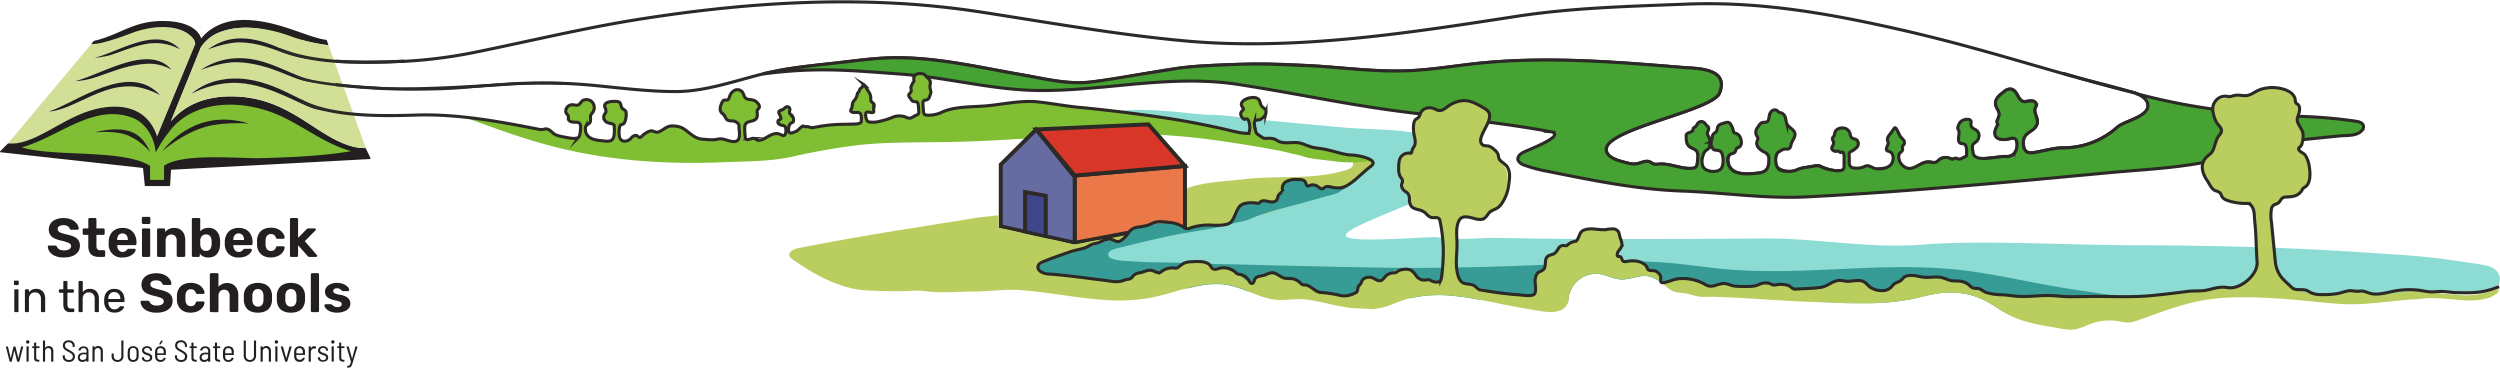 <svg id="Layer_1" data-name="Layer 1" xmlns="http://www.w3.org/2000/svg" viewBox="0 0 1132.67 166.58"><defs><style>.cls-1{fill:#231f20;}.cls-2{fill:#d2df97;}.cls-3{fill:#80be33;}.cls-4,.cls-6,.cls-8{fill:none;}.cls-5{fill:#b9ce5e;}.cls-10,.cls-11,.cls-12,.cls-13,.cls-6,.cls-8,.cls-9{stroke:#2d2926;stroke-miterlimit:10;}.cls-6,.cls-9{stroke-width:1.4px;}.cls-7{fill:#8ddcd4;}.cls-8{stroke-width:1.2px;}.cls-9{fill:#46a232;}.cls-10{fill:#ea7848;}.cls-10,.cls-11,.cls-12,.cls-13{stroke-width:1.8px;}.cls-11{fill:#d83628;}.cls-12{fill:#666ca2;}.cls-13{fill:#3f468c;}.cls-14{fill:#379c96;}</style></defs><path class="cls-1" d="M3447.05,678.61a10,10,0,0,1-4-.7,5.8,5.8,0,0,1-2.43-1.81,4.22,4.22,0,0,1-.87-2.39.51.51,0,0,1,.52-.52H3443a.9.9,0,0,1,.5.12,1.44,1.44,0,0,1,.32.33,2.42,2.42,0,0,0,.56.84,2.81,2.81,0,0,0,1,.65,4.88,4.88,0,0,0,1.66.25,4.5,4.5,0,0,0,2.42-.53,1.6,1.6,0,0,0,.81-1.41,1.31,1.31,0,0,0-.44-1,3.75,3.75,0,0,0-1.37-.72A24.11,24.11,0,0,0,3446,671a14.89,14.89,0,0,1-3.17-1,4.73,4.73,0,0,1-2-1.64,4.86,4.86,0,0,1,.16-5.15,5.5,5.5,0,0,1,2.31-1.81,9.88,9.88,0,0,1,6.5-.21,6.61,6.61,0,0,1,2.14,1.16,5.42,5.42,0,0,1,1.3,1.55,3.55,3.55,0,0,1,.48,1.59.57.57,0,0,1-.14.38.46.46,0,0,1-.38.16h-2.79a1,1,0,0,1-.45-.1.85.85,0,0,1-.34-.34,1.79,1.79,0,0,0-.86-1.15,3.49,3.49,0,0,0-1.9-.47,3.65,3.65,0,0,0-1.93.44,1.48,1.48,0,0,0-.71,1.35,1.5,1.5,0,0,0,.37,1,3.19,3.19,0,0,0,1.22.72,21,21,0,0,0,2.29.66,16.73,16.73,0,0,1,3.53,1.08,4.68,4.68,0,0,1,2,1.61,4.44,4.44,0,0,1,.65,2.48,4.58,4.58,0,0,1-.92,2.86,5.77,5.77,0,0,1-2.56,1.82A10.33,10.33,0,0,1,3447.05,678.61Z" transform="translate(-3418.07 -561.95)"/><path class="cls-1" d="M3462.93,678.36a6.09,6.09,0,0,1-2.62-.51,3.58,3.58,0,0,1-1.66-1.58,5.66,5.66,0,0,1-.57-2.68v-5.22h-1.94a.57.57,0,0,1-.44-.18.54.54,0,0,1-.18-.42v-1.72a.61.61,0,0,1,.62-.62h1.94v-4.1a.58.58,0,0,1,.19-.45.63.63,0,0,1,.43-.17h2.46a.61.61,0,0,1,.43.17.64.64,0,0,1,.17.45v4.1h3.11a.61.61,0,0,1,.45.18.6.6,0,0,1,.17.44v1.72a.57.57,0,0,1-.17.42.61.61,0,0,1-.45.18h-3.11v4.92a2.72,2.72,0,0,0,.35,1.48,1.3,1.3,0,0,0,1.17.53h1.81a.6.6,0,0,1,.45.18.54.54,0,0,1,.17.42v1.84a.6.6,0,0,1-.17.45.63.63,0,0,1-.45.17Z" transform="translate(-3418.07 -561.95)"/><path class="cls-1" d="M3473.62,678.61a5.8,5.8,0,0,1-6.31-6.22v-1a7.37,7.37,0,0,1,.87-3.32,5.17,5.17,0,0,1,2.16-2.11,6.87,6.87,0,0,1,3.25-.74,6.61,6.61,0,0,1,3.51.86,5.41,5.41,0,0,1,2.1,2.34,7.75,7.75,0,0,1,.71,3.39v.57a.66.66,0,0,1-.17.44.61.61,0,0,1-.45.18h-8.11v.18a4.21,4.21,0,0,0,.3,1.45,2.45,2.45,0,0,0,.81,1.06,2.16,2.16,0,0,0,1.3.4,2.44,2.44,0,0,0,1-.19,2.67,2.67,0,0,0,.66-.42,3.2,3.2,0,0,0,.38-.41,1.3,1.3,0,0,1,.36-.34,1.07,1.07,0,0,1,.41-.06H3479a.52.52,0,0,1,.38.15.4.4,0,0,1,.14.37,2.19,2.19,0,0,1-.41,1,4.66,4.66,0,0,1-1.13,1.14,6.28,6.28,0,0,1-1.85.93A8,8,0,0,1,3473.62,678.61Zm-2.44-7.93H3476v-.08a3.67,3.67,0,0,0-.29-1.53,2.35,2.35,0,0,0-.83-1,2.25,2.25,0,0,0-1.32-.37,2.21,2.21,0,0,0-1.3.37,2.4,2.4,0,0,0-.82,1,3.83,3.83,0,0,0-.29,1.53Z" transform="translate(-3418.07 -561.95)"/><path class="cls-1" d="M3482.94,663.44a.55.55,0,0,1-.42-.17.61.61,0,0,1-.18-.45v-2a.62.62,0,0,1,.18-.44.56.56,0,0,1,.42-.18h2.64a.6.6,0,0,1,.43.18.59.59,0,0,1,.19.44v2a.61.61,0,0,1-.62.62Zm.08,14.92a.64.64,0,0,1-.44-.17.62.62,0,0,1-.19-.45V666.05a.58.58,0,0,1,.19-.44.6.6,0,0,1,.44-.18h2.51a.58.58,0,0,1,.42.18.57.57,0,0,1,.17.44v11.69a.58.58,0,0,1-.59.62Z" transform="translate(-3418.07 -561.95)"/><path class="cls-1" d="M3489.85,678.36a.63.63,0,0,1-.43-.17.58.58,0,0,1-.19-.45V666.05a.55.55,0,0,1,.19-.44.6.6,0,0,1,.43-.18h2.44a.61.61,0,0,1,.45.18.6.6,0,0,1,.17.44v1a4.94,4.94,0,0,1,1.68-1.31,5.39,5.39,0,0,1,2.47-.53,5,5,0,0,1,2.59.66,4.52,4.52,0,0,1,1.74,1.92,6.83,6.83,0,0,1,.62,3v6.94a.61.61,0,0,1-.18.45.6.6,0,0,1-.44.17h-2.64a.58.58,0,0,1-.62-.62V671a3,3,0,0,0-.63-2.05,2.33,2.33,0,0,0-1.86-.73,2.4,2.4,0,0,0-1.85.73,2.91,2.91,0,0,0-.68,2.05v6.79a.58.58,0,0,1-.62.62Z" transform="translate(-3418.07 -561.95)"/><path class="cls-1" d="M3512.52,678.61a5.13,5.13,0,0,1-2.37-.49,4.45,4.45,0,0,1-1.55-1.23v.85a.6.6,0,0,1-.63.62h-2.36a.6.6,0,0,1-.44-.17.61.61,0,0,1-.18-.45V661.33a.61.61,0,0,1,.18-.45.6.6,0,0,1,.44-.17h2.56a.63.63,0,0,1,.45.17.6.6,0,0,1,.17.45v5.4a4.71,4.71,0,0,1,1.52-1.11,5.12,5.12,0,0,1,2.21-.44,5.34,5.34,0,0,1,2.23.44,4.57,4.57,0,0,1,1.63,1.22,5.64,5.64,0,0,1,1,1.85,8.62,8.62,0,0,1,.41,2.36c0,.3,0,.58,0,.83s0,.55,0,.86a8.84,8.84,0,0,1-.42,2.4,5.79,5.79,0,0,1-1,1.86,4.26,4.26,0,0,1-1.61,1.2A5.69,5.69,0,0,1,3512.52,678.61Zm-1.14-3a2.38,2.38,0,0,0,1.49-.41,2.14,2.14,0,0,0,.78-1.08,5.11,5.11,0,0,0,.29-1.46,13.36,13.36,0,0,0,0-1.55,5.11,5.11,0,0,0-.29-1.46,2.14,2.14,0,0,0-.78-1.08,2.38,2.38,0,0,0-1.49-.41,2.49,2.49,0,0,0-1.44.39,2.58,2.58,0,0,0-.85,1,3.59,3.59,0,0,0-.3,1.31c0,.29,0,.6,0,.92s0,.63,0,.94a4.2,4.2,0,0,0,.29,1.39,2.47,2.47,0,0,0,.82,1.07A2.41,2.41,0,0,0,3511.38,675.62Z" transform="translate(-3418.07 -561.95)"/><path class="cls-1" d="M3526.22,678.61a6.33,6.33,0,0,1-4.54-1.59,6.4,6.4,0,0,1-1.77-4.63v-1a7.37,7.37,0,0,1,.87-3.32,5.17,5.17,0,0,1,2.16-2.11,6.88,6.88,0,0,1,3.26-.74,6.6,6.6,0,0,1,3.5.86,5.41,5.41,0,0,1,2.1,2.34,7.75,7.75,0,0,1,.71,3.39v.57a.66.66,0,0,1-.17.44.61.61,0,0,1-.45.18h-8.11v.18a4.21,4.21,0,0,0,.3,1.45,2.53,2.53,0,0,0,.81,1.06,2.17,2.17,0,0,0,1.31.4,2.43,2.43,0,0,0,1-.19,2.67,2.67,0,0,0,.66-.42,3.2,3.2,0,0,0,.38-.41,1.3,1.3,0,0,1,.36-.34,1.11,1.11,0,0,1,.41-.06h2.64a.56.56,0,0,1,.39.15.42.42,0,0,1,.13.37,2.08,2.08,0,0,1-.41,1,4.66,4.66,0,0,1-1.13,1.14,6.16,6.16,0,0,1-1.85.93A8,8,0,0,1,3526.22,678.61Zm-2.44-7.93h4.85v-.08a3.83,3.83,0,0,0-.28-1.53,2.44,2.44,0,0,0-.84-1,2.5,2.5,0,0,0-2.62,0,2.4,2.4,0,0,0-.82,1,3.83,3.83,0,0,0-.29,1.53Z" transform="translate(-3418.07 -561.95)"/><path class="cls-1" d="M3540.79,678.61a7.38,7.38,0,0,1-3.22-.67,5.17,5.17,0,0,1-2.18-2,6.18,6.18,0,0,1-.87-3.07c0-.26,0-.6,0-1s0-.74,0-1a6.33,6.33,0,0,1,.86-3.09,5.06,5.06,0,0,1,2.18-2,7.42,7.42,0,0,1,3.23-.67,7.84,7.84,0,0,1,2.81.46,6,6,0,0,1,1.91,1.17,5.24,5.24,0,0,1,1.12,1.46,3.34,3.34,0,0,1,.4,1.31.49.49,0,0,1-.18.45.63.63,0,0,1-.44.17h-2.66a.59.59,0,0,1-.41-.12,1.11,1.11,0,0,1-.27-.4,2.43,2.43,0,0,0-.87-1.24,2.34,2.34,0,0,0-1.36-.37,2.2,2.2,0,0,0-1.75.72,3.42,3.42,0,0,0-.69,2.23,17.37,17.37,0,0,0,0,1.77,3.39,3.39,0,0,0,.69,2.24,2.25,2.25,0,0,0,1.75.69,2.33,2.33,0,0,0,1.39-.37,2.52,2.52,0,0,0,.84-1.24,1.2,1.2,0,0,1,.27-.4.59.59,0,0,1,.41-.12h2.66a.63.63,0,0,1,.44.17.5.5,0,0,1,.18.45,3.41,3.41,0,0,1-.25,1,5.11,5.11,0,0,1-.68,1.17,5.32,5.32,0,0,1-1.19,1.11,6,6,0,0,1-1.75.82A8.51,8.51,0,0,1,3540.79,678.61Z" transform="translate(-3418.07 -561.95)"/><path class="cls-1" d="M3550.06,678.36a.58.58,0,0,1-.62-.62V661.33a.58.58,0,0,1,.62-.62h2.44a.63.63,0,0,1,.43.17.58.58,0,0,1,.19.45v8.4l3.8-3.88.36-.29a.8.8,0,0,1,.51-.13h2.83a.57.57,0,0,1,.39.16.53.53,0,0,1,.16.39.63.63,0,0,1-.05.22.37.37,0,0,1-.17.2l-4.8,4.82,5.42,6.19a.61.61,0,0,1,.2.4.56.56,0,0,1-.15.39.51.51,0,0,1-.4.16h-2.88a.86.86,0,0,1-.54-.13l-.36-.29-4.32-4.88v4.68a.58.58,0,0,1-.19.45.63.63,0,0,1-.43.17Z" transform="translate(-3418.07 -561.95)"/><path class="cls-1" d="M3424.84,691.09a.42.42,0,0,1-.33-.13.44.44,0,0,1-.13-.33v-1.07a.45.45,0,0,1,.13-.34.42.42,0,0,1,.33-.14h1.25a.49.49,0,0,1,.34.14.46.46,0,0,1,.14.34v1.07a.45.45,0,0,1-.14.33.48.48,0,0,1-.34.13Zm.15,12.27a.41.41,0,0,1-.32-.13.44.44,0,0,1-.13-.33v-9.42a.42.42,0,0,1,.13-.33.41.41,0,0,1,.32-.13h1a.44.44,0,0,1,.33.13.45.45,0,0,1,.13.33v9.42a.49.49,0,0,1-.13.33.44.44,0,0,1-.33.13Z" transform="translate(-3418.07 -561.95)"/><path class="cls-1" d="M3429.81,703.36a.44.44,0,0,1-.46-.46v-9.42a.42.42,0,0,1,.13-.33.44.44,0,0,1,.33-.13h.93a.44.44,0,0,1,.33.13.42.42,0,0,1,.13.33v.87a4,4,0,0,1,1.3-1.1,4.17,4.17,0,0,1,2-.43,4.07,4.07,0,0,1,2.2.57,3.56,3.56,0,0,1,1.37,1.57,5.47,5.47,0,0,1,.47,2.33v5.61a.44.44,0,0,1-.46.46h-1a.42.42,0,0,1-.33-.13.44.44,0,0,1-.13-.33v-5.51a3.21,3.21,0,0,0-.68-2.17,2.46,2.46,0,0,0-2-.79,2.55,2.55,0,0,0-2,.79,3,3,0,0,0-.75,2.17v5.51a.44.44,0,0,1-.46.46Z" transform="translate(-3418.07 -561.95)"/><path class="cls-1" d="M3449.89,703.36a3.39,3.39,0,0,1-1.81-.43,2.46,2.46,0,0,1-1-1.21,5,5,0,0,1-.32-1.86v-5.25h-1.55a.44.44,0,0,1-.46-.46v-.67a.45.45,0,0,1,.13-.33.44.44,0,0,1,.33-.13h1.55V689.7a.42.42,0,0,1,.13-.33.44.44,0,0,1,.33-.13h.93a.44.44,0,0,1,.46.46V693h2.47a.4.4,0,0,1,.33.13.45.45,0,0,1,.12.33v.67a.48.48,0,0,1-.12.33.44.44,0,0,1-.33.13h-2.47v5.11a2.91,2.91,0,0,0,.32,1.47,1.2,1.2,0,0,0,1.13.54h1.22a.41.41,0,0,1,.32.13.42.42,0,0,1,.13.33v.71a.44.44,0,0,1-.13.33.41.41,0,0,1-.32.13Z" transform="translate(-3418.07 -561.95)"/><path class="cls-1" d="M3454.11,703.36a.44.44,0,0,1-.46-.46V689.7a.42.42,0,0,1,.13-.33.44.44,0,0,1,.33-.13h1a.42.42,0,0,1,.34.13.45.45,0,0,1,.12.33v4.63a3.88,3.88,0,0,1,3.28-1.51,4,4,0,0,1,2.2.57,3.56,3.56,0,0,1,1.37,1.57,5.47,5.47,0,0,1,.47,2.33v5.61a.48.48,0,0,1-.12.33.42.42,0,0,1-.34.13h-1a.43.43,0,0,1-.33-.13.44.44,0,0,1-.13-.33v-5.51a3.21,3.21,0,0,0-.68-2.17,2.45,2.45,0,0,0-2-.79,2.6,2.6,0,0,0-2,.79,3,3,0,0,0-.76,2.17v5.51a.48.48,0,0,1-.12.33.42.42,0,0,1-.34.13Z" transform="translate(-3418.07 -561.95)"/><path class="cls-1" d="M3469.88,703.56a4.31,4.31,0,0,1-3.28-1.27,5.19,5.19,0,0,1-1.33-3.45,6.24,6.24,0,0,1,0-.66,6.44,6.44,0,0,1,0-.67,5.82,5.82,0,0,1,.65-2.47,4.19,4.19,0,0,1,1.58-1.65,4.71,4.71,0,0,1,2.36-.57,4.78,4.78,0,0,1,2.54.63,4.13,4.13,0,0,1,1.56,1.81,6.71,6.71,0,0,1,.53,2.75v.34a.44.44,0,0,1-.13.34.43.43,0,0,1-.32.11h-6.89V699a4.24,4.24,0,0,0,.36,1.52,2.78,2.78,0,0,0,.93,1.15,2.37,2.37,0,0,0,1.42.44,2.91,2.91,0,0,0,1.19-.22,3.17,3.17,0,0,0,.78-.49,2.35,2.35,0,0,0,.4-.43,1.31,1.31,0,0,1,.27-.29.85.85,0,0,1,.32,0h1a.49.49,0,0,1,.31.11.34.34,0,0,1,.1.31,1.5,1.5,0,0,1-.31.73,4,4,0,0,1-.85.84,4.5,4.5,0,0,1-1.35.69A5.71,5.71,0,0,1,3469.88,703.56Zm-2.73-6.13h5.45v-.06a3.86,3.86,0,0,0-.32-1.59,2.68,2.68,0,0,0-1-1.1,2.61,2.61,0,0,0-1.47-.41,2.56,2.56,0,0,0-1.46.41,2.63,2.63,0,0,0-.93,1.1,3.86,3.86,0,0,0-.32,1.59Z" transform="translate(-3418.07 -561.95)"/><path class="cls-1" d="M3489.05,703.61a10.11,10.11,0,0,1-4-.7,5.8,5.8,0,0,1-2.43-1.81,4.37,4.37,0,0,1-.87-2.39.5.5,0,0,1,.15-.37.52.52,0,0,1,.38-.15H3485a.88.88,0,0,1,.5.12,1.44,1.44,0,0,1,.32.33,2.57,2.57,0,0,0,.56.84,2.81,2.81,0,0,0,1,.65,4.88,4.88,0,0,0,1.66.25,4.5,4.5,0,0,0,2.42-.53,1.6,1.6,0,0,0,.81-1.41,1.31,1.31,0,0,0-.44-1,3.78,3.78,0,0,0-1.36-.72A24.41,24.41,0,0,0,3488,696a14.89,14.89,0,0,1-3.17-1,4.73,4.73,0,0,1-2-1.64,4.86,4.86,0,0,1,.16-5.15,5.5,5.5,0,0,1,2.31-1.81,9.88,9.88,0,0,1,6.5-.21,6.51,6.51,0,0,1,2.14,1.16,5.64,5.64,0,0,1,1.31,1.55,3.53,3.53,0,0,1,.47,1.59.57.57,0,0,1-.14.38.46.46,0,0,1-.38.16h-2.79a.92.92,0,0,1-.44-.1.81.81,0,0,1-.35-.34,1.79,1.79,0,0,0-.86-1.15,3.49,3.49,0,0,0-1.9-.47,3.68,3.68,0,0,0-1.93.44,1.48,1.48,0,0,0-.71,1.35,1.46,1.46,0,0,0,.38,1,3.06,3.06,0,0,0,1.21.72,21,21,0,0,0,2.29.66,16.73,16.73,0,0,1,3.53,1.08,4.77,4.77,0,0,1,2,1.61,4.52,4.52,0,0,1,.64,2.48,4.58,4.58,0,0,1-.92,2.86,5.77,5.77,0,0,1-2.56,1.82A10.33,10.33,0,0,1,3489.05,703.61Z" transform="translate(-3418.07 -561.95)"/><path class="cls-1" d="M3504.48,703.61a7.36,7.36,0,0,1-3.21-.67,5.17,5.17,0,0,1-2.18-2,6.18,6.18,0,0,1-.87-3.07c0-.26,0-.6,0-1s0-.74,0-1a6.33,6.33,0,0,1,.86-3.09,5,5,0,0,1,2.17-2,7.48,7.48,0,0,1,3.23-.67,7.8,7.8,0,0,1,2.81.46,6,6,0,0,1,1.92,1.17,5.43,5.43,0,0,1,1.12,1.46,3.3,3.3,0,0,1,.39,1.31.49.49,0,0,1-.17.45.63.63,0,0,1-.45.17h-2.66a.61.61,0,0,1-.41-.12,1.1,1.1,0,0,1-.26-.4,2.43,2.43,0,0,0-.87-1.24,2.35,2.35,0,0,0-1.37-.37,2.21,2.21,0,0,0-1.75.72,3.48,3.48,0,0,0-.68,2.23,13,13,0,0,0,0,1.77,3.45,3.45,0,0,0,.68,2.24,2.26,2.26,0,0,0,1.75.69,2.37,2.37,0,0,0,1.4-.37,2.58,2.58,0,0,0,.84-1.24,1.2,1.2,0,0,1,.26-.4.61.61,0,0,1,.41-.12h2.66a.63.63,0,0,1,.45.17.5.5,0,0,1,.17.45,3.36,3.36,0,0,1-.24,1,4.83,4.83,0,0,1-.69,1.17,5.26,5.26,0,0,1-1.18,1.11,6,6,0,0,1-1.75.82A8.53,8.53,0,0,1,3504.48,703.61Z" transform="translate(-3418.07 -561.95)"/><path class="cls-1" d="M3513.76,703.36a.63.63,0,0,1-.45-.17.6.6,0,0,1-.17-.45V686.33a.6.6,0,0,1,.17-.45.63.63,0,0,1,.45-.17h2.68a.58.58,0,0,1,.62.62v5.59a4.64,4.64,0,0,1,1.63-1.26,5.33,5.33,0,0,1,2.35-.48,5.08,5.08,0,0,1,2.6.66,4.5,4.5,0,0,1,1.76,1.92,6.57,6.57,0,0,1,.64,3v6.94a.61.61,0,0,1-.18.45.6.6,0,0,1-.44.17h-2.71a.61.61,0,0,1-.43-.17.64.64,0,0,1-.17-.45V696a3,3,0,0,0-.65-2.05,2.31,2.31,0,0,0-1.84-.73,2.43,2.43,0,0,0-1.86.73,2.83,2.83,0,0,0-.7,2.05v6.79a.58.58,0,0,1-.62.62Z" transform="translate(-3418.07 -561.95)"/><path class="cls-1" d="M3534.94,703.61a7.76,7.76,0,0,1-3.46-.69,4.73,4.73,0,0,1-2.12-1.95,6.35,6.35,0,0,1-.81-3c0-.33,0-.7,0-1.13s0-.79,0-1.1a6.08,6.08,0,0,1,.84-3,5.11,5.11,0,0,1,2.17-1.94,8.55,8.55,0,0,1,6.73,0,5,5,0,0,1,2.16,1.94,6.1,6.1,0,0,1,.87,3c0,.31,0,.68,0,1.1s0,.8,0,1.13a6.48,6.48,0,0,1-.83,3,4.83,4.83,0,0,1-2.12,1.95A7.71,7.71,0,0,1,3534.94,703.61Zm0-2.76a2.19,2.19,0,0,0,1.82-.75,3.72,3.72,0,0,0,.69-2.21c0-.25,0-.58,0-1s0-.74,0-1a3.76,3.76,0,0,0-.69-2.2,2.2,2.2,0,0,0-1.82-.76,2.24,2.24,0,0,0-1.84.76,3.69,3.69,0,0,0-.7,2.2c0,.25,0,.58,0,1s0,.75,0,1a3.65,3.65,0,0,0,.7,2.21A2.24,2.24,0,0,0,3534.94,700.85Z" transform="translate(-3418.07 -561.95)"/><path class="cls-1" d="M3549.88,703.61a7.76,7.76,0,0,1-3.46-.69,4.73,4.73,0,0,1-2.12-1.95,6.35,6.35,0,0,1-.81-3c0-.33,0-.7,0-1.13s0-.79,0-1.1a6.08,6.08,0,0,1,.84-3,5.11,5.11,0,0,1,2.17-1.94,8.55,8.55,0,0,1,6.73,0,5.11,5.11,0,0,1,2.17,1.94,6.32,6.32,0,0,1,.87,3c0,.31,0,.68,0,1.1s0,.8,0,1.13a6.61,6.61,0,0,1-.84,3,4.78,4.78,0,0,1-2.12,1.95A7.68,7.68,0,0,1,3549.88,703.61Zm0-2.76a2.19,2.19,0,0,0,1.82-.75,3.72,3.72,0,0,0,.69-2.21c0-.25,0-.58,0-1s0-.74,0-1a3.76,3.76,0,0,0-.69-2.2,2.2,2.2,0,0,0-1.82-.76,2.24,2.24,0,0,0-1.84.76,3.69,3.69,0,0,0-.7,2.2c0,.25,0,.58,0,1s0,.75,0,1a3.65,3.65,0,0,0,.7,2.21A2.24,2.24,0,0,0,3549.88,700.85Z" transform="translate(-3418.07 -561.95)"/><path class="cls-1" d="M3559.52,703.36a.58.58,0,0,1-.62-.62V686.33a.58.58,0,0,1,.62-.62H3562a.6.6,0,0,1,.44.17.61.61,0,0,1,.18.45v16.41a.61.61,0,0,1-.18.45.6.6,0,0,1-.44.17Z" transform="translate(-3418.07 -561.95)"/><path class="cls-1" d="M3570.86,703.61a8.62,8.62,0,0,1-2.65-.36,5.86,5.86,0,0,1-1.79-.89,4,4,0,0,1-1-1.05,2.18,2.18,0,0,1-.36-.91.51.51,0,0,1,.17-.45.66.66,0,0,1,.4-.17H3568l.16,0a.54.54,0,0,1,.17.13q.32.23.66.51a3,3,0,0,0,.8.48,2.85,2.85,0,0,0,1.15.2,2.71,2.71,0,0,0,1.38-.33,1.08,1.08,0,0,0,.56-1,1.17,1.17,0,0,0-.25-.75,2.18,2.18,0,0,0-1-.54,18.61,18.61,0,0,0-2.14-.55,9.26,9.26,0,0,1-2.29-.8,3.54,3.54,0,0,1-1.41-1.25,3.37,3.37,0,0,1-.48-1.83,3.28,3.28,0,0,1,.61-1.86,4.55,4.55,0,0,1,1.8-1.48,6.78,6.78,0,0,1,3-.59,7.9,7.9,0,0,1,2.4.34,6,6,0,0,1,1.72.84,4.22,4.22,0,0,1,1.06,1,2.06,2.06,0,0,1,.39.93.59.59,0,0,1-.15.45.58.58,0,0,1-.4.17h-2.21a.43.43,0,0,1-.23-.05.66.66,0,0,1-.17-.12,4.52,4.52,0,0,1-.61-.45,3.16,3.16,0,0,0-.73-.47,2.67,2.67,0,0,0-1.1-.2,1.88,1.88,0,0,0-1.23.36,1.12,1.12,0,0,0-.43.91,1,1,0,0,0,.22.64,1.92,1.92,0,0,0,.91.55,13.82,13.82,0,0,0,2.12.52,7.9,7.9,0,0,1,2.69.9,3.7,3.7,0,0,1,1.42,1.38,3.48,3.48,0,0,1,.42,1.67,3.34,3.34,0,0,1-.69,2.08,4.36,4.36,0,0,1-2,1.42A9.3,9.3,0,0,1,3570.86,703.61Z" transform="translate(-3418.07 -561.95)"/><path class="cls-2" d="M3504.35,578.23c-4.62-4.22-15.2-5.84-28.39-1.05-14.45,5.24-15,4.55-16.25,4.39L3421.63,627a31.56,31.56,0,0,0,4.13-.12c5.75-.94,11.28-4,17.13-7.28,8.2-4.55,16.67-9.26,27.22-9.26,13,0,17.59,8.75,19.08,13.48l17.26-41.77C3506.49,580.74,3505.86,579.6,3504.35,578.23Zm-26.66,22.93c-8.81-.25-14.73,2.67-25.92,7.86-7.94,3.7-11.64,3.51-11.64,3.51,12-3.79,36.42-23.13,50.56-7.4C3490.3,604.91,3484,601.34,3477.69,601.16Zm7.57-10.32c-9,.36-15.47,3.33-23.51,6a34.9,34.9,0,0,1-9.72,1.9c13.31-3.56,33.48-17,43.82-5.14A20.4,20.4,0,0,0,3485.26,590.84Zm2.12-9.3c-7.51.3-18.14,5.07-22.45,5.83a28,28,0,0,0-4,.8c12-3.22,28.49-14.67,38.86-3.8A23.35,23.35,0,0,0,3487.38,581.54Z" transform="translate(-3418.07 -561.95)"/><path class="cls-1" d="M3499.74,584.37a23.35,23.35,0,0,0-12.36-2.83c-7.51.3-16.86,5.07-21.17,5.83a49.16,49.16,0,0,1-5.33.8C3472.92,585,3489.37,573.5,3499.74,584.37Z" transform="translate(-3418.07 -561.95)"/><path class="cls-1" d="M3495.85,593.58a20.4,20.4,0,0,0-10.59-2.74c-9,.36-15.47,3.33-23.51,6a34.9,34.9,0,0,1-9.72,1.9C3465.34,595.16,3485.51,581.68,3495.85,593.58Z" transform="translate(-3418.07 -561.95)"/><path class="cls-1" d="M3490.69,605.13c-.39-.22-6.69-3.79-13-4-8.81-.25-14.73,2.67-25.92,7.86-7.94,3.7-11.64,3.51-11.64,3.51C3452.14,608.74,3476.55,589.4,3490.69,605.13Z" transform="translate(-3418.07 -561.95)"/><path class="cls-1" d="M3583.85,629.23l-.16-.2a21.52,21.52,0,0,1-5.11-.51c-6.79-1.6-12.73-5.46-19-9.54-9-5.88-19.3-12.56-34.1-13.29-16.84-.81-25.51,5.95-30,11.25L3509,583.57a17.94,17.94,0,0,1,6.94-6.27c10.76-5,22.93-2.41,32.63,1.14a103.63,103.63,0,0,0,18.33,4l-.8-2.24a.3.3,0,0,0-.24-.19c-8.91-1.24-21-8.47-35.94-9s-20.7,8.45-20.7,8.45-1.37-8-17.51-8c-13.37,0-19.26,6.24-31,9a.27.27,0,0,0-.17.1l-1.08,1.29c.94.15,4.65.23,17.83-4.75,12.35-4.67,22.49-3.17,27.11,1.05,1.51,1.37,2.14,2.51,2.1,3.84l-17.26,41.77c-1.49-4.73-6-13.48-19.08-13.48-10.55,0-19,4.71-27.22,9.26-5.85,3.26-11.38,6.34-17.13,7.28a31.56,31.56,0,0,1-4.13.12l-3.46,3.47a.31.31,0,0,0,.18.54l64.22,7.08a.32.32,0,0,1,.28.29l.77,7.64a.32.32,0,0,0,.31.29l10.85,0a.32.32,0,0,0,.32-.3l.39-6.8a.32.32,0,0,1,.3-.3l89.79-4.85a.32.32,0,0,0,.26-.47Z" transform="translate(-3418.07 -561.95)"/><path class="cls-3" d="M3577.14,630.42c-5.89,1.05-17.61,2.74-43.28,3.22-14.9-.37-33.4-1.71-41.31,3.29a.31.31,0,0,0-.15.27v5.95a.31.31,0,0,1-.32.31h-5.7a.31.31,0,0,1-.32-.31v-5.88a.31.31,0,0,0-.15-.27c-12.25-7.56-43.54-3.84-58-8.29,16.72-4.48,33.57-21.08,51.63-12.75,5.44,2.93,8.55,9.07,9.05,15l1.32-2.24a54.61,54.61,0,0,1,4.39-6.55c11.35-15.88,35.29-15.51,52.64-6.85C3557.06,620.3,3566.18,627.4,3577.14,630.42Z" transform="translate(-3418.07 -561.95)"/><path class="cls-1" d="M3511,619.45c8.33-2.42,19.84-1.53,19.84-1.53-20.06-6.09-32.61,5-37.72,10.69h0c-.65.73-1.18,1.36-1.59,1.86.08-.07.91-.79,2.3-1.85C3497.16,626.07,3503.76,621.56,3511,619.45Z" transform="translate(-3418.07 -561.95)"/><path class="cls-1" d="M3460.87,621.93s9.65-1,15.3,1.44a27.41,27.41,0,0,1,7.69,5.12,23.06,23.06,0,0,1,2.31,2.39c-.38-.75-.79-1.56-1.26-2.38C3482,623.42,3477,618,3460.87,621.93Z" transform="translate(-3418.07 -561.95)"/><path class="cls-2" d="M3566,580l.87,2.41c-2,0-11.75-2-17-4-9.7-3.55-23.15-6.15-33.91-1.14a17.94,17.94,0,0,0-6.94,6.27l-13.53,33.37c4.51-5.3,13.18-12.06,30-11.25,14.8.73,25.07,7.41,34.1,13.29,6.27,4.08,12.21,7.94,19,9.54a21.52,21.52,0,0,0,5.11.51l.16.2Zm-22.5,3.15c11.92,5,17.4,5.71,17.4,5.71a33.61,33.61,0,0,1-7.47-1c-8.79-1.94-15.83-6.6-26.69-6.8-5.81-.11-14.08,3.11-14.71,3.36C3520.09,578.76,3529.11,577.11,3543.52,583.19Zm-16.9,5.23c14.66,0,25.65,9.77,37.84,10.89,0,0-3.54.78-10.78-1.37-5.78-1.71-15.69-7.42-28.11-7.77-7-.22-16,3.3-16.67,3.55A30.93,30.93,0,0,1,3526.62,588.42Zm34,22.79c-6.16-1.62-19.73-10.62-33.84-11.69-11.4-.87-21.54,4.59-22.13,4.91,8.42-7.22,18.58-6.85,22-6.69,18.09.89,30.79,13.52,42.68,14.22C3569.3,612,3566.74,612.83,3560.6,611.21Z" transform="translate(-3418.07 -561.95)"/><path class="cls-1" d="M3569.3,612s-2.56.88-8.7-.74-19.73-10.62-33.84-11.69c-11.4-.87-21.54,4.59-22.12,4.91,8.41-7.22,18.49-7.08,21.91-6.92C3544.64,598.45,3557.41,611.31,3569.3,612Z" transform="translate(-3418.07 -561.95)"/><path class="cls-1" d="M3564.46,599.31s-3.54.78-10.78-1.37c-5.78-1.71-15.69-7.42-28.11-7.77-7-.22-16,3.3-16.67,3.55a31,31,0,0,1,17.68-5.42C3541.24,588.3,3552.27,598.19,3564.46,599.31Z" transform="translate(-3418.07 -561.95)"/><path class="cls-1" d="M3562.2,588.9a40.79,40.79,0,0,1-8.75-1c-8.79-1.94-15.83-6.53-26.68-6.73-5.82-.1-14.09,3-14.72,3.29,8-5.71,17.06-7.36,31.47-1.28C3555.44,588.24,3562.2,588.9,3562.2,588.9Z" transform="translate(-3418.07 -561.95)"/><path class="cls-4" d="M4352.76,595.2c-25.92-7.35-48.33-14.32-78.59-21-31-6.85-60.87-11.79-92.88-10.45-25.51,1-50.84,1.61-76.2,5.51-48.75,7.52-100.12,15.63-149.88,11.14-30.72-2.78-61.77-8.3-92.12-13-51.16-8-103.37-5-154.32,3-25.76,4-51,10.19-76.49,15.33-5.79,1.17-11.63,2.28-17.51,2.92-4.48.5-9,.76-13.63,1l-.28,0h0l-.91,0h-.09l-3,.17h-.29c-3.14.17-6.28.37-9.38.64,7-.62,15.93,2.5,23,3.09,8.24.68,16.51,1,24.78,1.25,16.63.57,33.28-.38,49.91-.94l1.37,0c19.3,0,38.69-1.25,58-1.87,12.32-.4,24.91-.21,37.37-.66,6-.21,11.91-.57,17.78-1.2l2.51-.29c6-.73,12.08-1.47,18.15-1.71,20.67-.8,40.92,4.19,61.15,7.67,9.8,1.69,20.07,4.31,30.08,3.35,5.68-.56,11.26-1.42,16.82-2.36,3.6-.62,7.18-1.27,10.77-1.9h.05l5-.86c6-1,11.94-1.8,18.06-2.2l.93-.06q6-.37,12-.58,4.71-.16,9.44-.22,10.56-.11,21.1.34" transform="translate(-3418.07 -561.95)"/><path class="cls-5" d="M4039.07,644c-3.49,4-9.77,6-14.29,7.65q-17.93,6.42-36.68,11.22c-10.6,2.7-21.64,5-32.75,4.31-1.84-.12-3.89-.42-5-1.6a4.32,4.32,0,0,1-1-2.87c-.24-4.72.67-12.77,6.25-15.28,6.76-3,18.55-3.36,26.17-4.29,15.18-1.84,32.07.55,46.71-4.33,1.34-.44,2.92-1.43,2.62-2.81s-1.85-1.6-3.12-1.71c-5.51-.48-16.76.52-21.07-2.43,2.88-1.14,6.73-.32,9.78.07l19.53,2.51c2,.25,4.28.75,5,2.59a4.35,4.35,0,0,1,0,2.85A10.2,10.2,0,0,1,4039.07,644Z" transform="translate(-3418.07 -561.95)"/><path class="cls-6" d="M3570.14,600.27l1.13.14c5.88.75,11.63,1.14,18.5,1.55,2.19.13,4.62.2,7.23.24h.18c12.68.16,29.33-.68,41.62-1.5l.38,0,1.51-.11c1.23-.1,2.46-.18,3.69-.26h.09a244.28,244.28,0,0,1,40.3.1c13.09,1.18,26.84,3.07,40,3,13-.12,26.19-4.79,38.94-8q3.79-.95,7.61-1.63c9.28-1.71,18.67-2.51,28.13-3.63l2.51-.29c6-.73,12.08-1.47,18.15-1.71,20.67-.8,40.92,4.19,61.15,7.67,9.8,1.69,20.07,4.31,30.08,3.35,5.68-.56,11.26-1.42,16.82-2.36,3.6-.62,7.18-1.27,10.77-1.9h.05l5-.86c6-1,11.94-1.8,18.06-2.2l.93-.06q6-.37,12-.58c3.14-.11,6.29-.12,9.44-.22,11.16-.35,28.38.71,32,1,13.28.93,26.55,2.52,39.85,2,10.36-.43,20.61-2.18,30.92-3.29,31-3.3,62.35-.75,93.44,1.81,6.1.5,21.09.15,16.52,11.58a4.9,4.9,0,0,1-1.41,1.78c-8.48,7.34-48.42,14.79-49.83,23.21-.63,3.85,4.73,5.44,7.49,6.19,2,.56,4.21,1.24,6.31.87s4.05-1.77,6.08-.77c.51.25.93.66,1.46.86a4.76,4.76,0,0,0,2.16.08c5.14-.5,9.73,2.07,14.66,1.93,2.45-.07,2.9-.63,3.1-2.83.14-1.38.61-3.65-.24-4.88-1.06-1.53-3.34-1.35-3.95-3.14-1.42-4.1,6.66-12.55,8.23-6.87.21.8,0,1.66.12,2.46.21,1.13,1.68,4.86,3.21,3a4,4,0,0,0,.62-1.38l.76-2.49a3.3,3.3,0,0,1,1.38-2.19,3,3,0,0,1,1.29-.26,7.3,7.3,0,0,1,3.47.55,3.47,3.47,0,0,1,1.86,2.8c.3,1.41.84,2.62.59,4.11a7.49,7.49,0,0,1-2.32,4.23A4.33,4.33,0,0,0,4201,635c.81,6.5,8.31,5.86,13,5.41,1.55-.15,3.23-.37,4.33-1.47s1.32-3.16,1.33-4.89c0-1.39-.61-1.7-1.23-2.83a14.71,14.71,0,0,1-1.34-10.65,2.13,2.13,0,0,1,.5-1,2,2,0,0,1,.83-.41c2.37-.69,4.9-.29,7.34.11a2.45,2.45,0,0,1,.81.24,1.88,1.88,0,0,1,.74,1.32c.45,2.51-.88,5-2.23,7.13-1.65,2.67-4.72,7.94-1.12,10.33a9.38,9.38,0,0,0,8.47.54,13.9,13.9,0,0,1,4-1.06l4.09-.67A5.08,5.08,0,0,1,4242,637a6.59,6.59,0,0,1,1.83.7,18.1,18.1,0,0,0,6.71,1.61,6.59,6.59,0,0,0,1.66-.1,5,5,0,0,1,1.53-.33l6.15.43a34.57,34.57,0,0,0,3.94.12,29.31,29.31,0,0,0,5.11-.76,15,15,0,0,1,4.56-.47c1.66.17,3.32.4,5,.69a14.38,14.38,0,0,0,4.75.34,8.57,8.57,0,0,0,4.27-2.18,6.44,6.44,0,0,1,4.41-1.78c1.19,0,2.43.58,3.51.09a11.74,11.74,0,0,0,1.67-1.33c1.78-1.26,4.58-.24,6.47.32a10.5,10.5,0,0,0,4.9.51q3.07-.44,6.16-.8,4.17-.49,8.36-.87c1.33-.12,2.67-.28,4-.36a5.79,5.79,0,0,0,2.37-.38c2.93-1.41,3.27-5.81,1.7-8.32-2,.82-6.72,1.77-8.45-.11-1.41-1.51-.38-3.94.69-5.7a2.22,2.22,0,0,1-.14-2.3,7.16,7.16,0,0,0,.75-2.29c0-1.23-.88-2.25-1.34-3.4-1.33-3.27,1.32-5.14,3.52-6.9a4.31,4.31,0,0,1,2.61-1.17c3.86,0,3.26,6.07,7.15,5.67a12.35,12.35,0,0,1,3-.31c1,.13,2,1,1.85,2a5.33,5.33,0,0,1-.48,1.13c-.95,2.21,1.47,4.66.89,7-1.08,4.34-6.44,3.39-6.3,9s3.55,4.56,7.81,3.71c3.43-.68,6.82-1.59,10.35-1.57a36.61,36.61,0,0,0,24.45-9.37c3.24-2.91,15.13-4.86,13.75-10.62-.58-2.41-2.84-3.76-5.27-4.64a.13.13,0,0,1-.08,0c-.79-.27-1.59-.5-2.36-.69l-1.19-.31-.09,0c-8.18-2.09-15.8-4.15-23.09-6.19l-.83-.23-5.48-1.54c-25.92-7.35-48.33-14.32-78.59-21-31-6.85-60.87-11.79-92.88-10.45-25.51,1-50.84,1.61-76.2,5.51-48.75,7.52-100.12,15.63-149.88,11.14-30.72-2.78-61.77-8.3-92.12-13-51.16-8-103.37-5-154.32,3-25.76,4-51,10.19-76.49,15.33a222.33,222.33,0,0,1-31.14,3.92l-.29,0-.91,0h-.09a270.16,270.16,0,0,1-29.44-.06h0" transform="translate(-3418.07 -561.95)"/><path class="cls-7" d="M4441.61,696c-10.86-.58-22.19-1.72-32.38-.19s-20.13,5-30.81,6.11c-.95.09-1.9.19-2.84.26a437.34,437.34,0,0,1-49,1.57c-.84-.49-1.68-1-2.48-1.53-.11-.06-.22-.14-.33-.21-7.51-5.08-13.65-7.7-23.33-7.48-5.62.14-11.06,1.86-16.57,3a109,109,0,0,1-18.38,1.8,250.55,250.55,0,0,1-30.39-1.22c-13-1.29-25.86-4.15-38.92-5.22-5.64-.46-11.31-.59-16.92-1.37a53.82,53.82,0,0,1-8.14-1.73c-2.36-.71-4.18-2.38-6.73-2.7-3.94-.49-7.8,1.64-11.77,1.5-3.61-.14-6.91-2.14-10.5-2.53a12.59,12.59,0,0,0-13.12,9.46l-16.34-.7-18.94-.8-30.06-1.29-29.48-1.26-26.76-1.14-21-.9-3.52-.15h-.31c-12.86-.55-25.87-1.7-38.71-1.41-3.75.09-7.51.07-11.26-.07a200.34,200.34,0,0,1-27.76-2.88c-1.92-.34-4.37-1.35-4.15-3.29a3.53,3.53,0,0,1,1.57-2.23c3.54-2.74,8.06-3.83,12.44-4.75,14.51-3,29.23-5,43.75-8,4.07-.84,8.11-1.75,12.15-2.72l1.93-.46q6.36-1.54,12.7-3.16c1.43-.36,2.73-.71,3.93-1,3.62-1,6.33-1.85,9-2.72,3.81-1.26,7.51-2.56,13.62-4.36a100.33,100.33,0,0,0,11.35-4.3c1.88-.84,3.75-1.72,5.59-2.66a17.39,17.39,0,0,0,2.36-1.29,18.6,18.6,0,0,0,2-1.89,71.36,71.36,0,0,1,6.94-5.66c.67-.52.15-1.56-.34-2.1a3.92,3.92,0,0,0-1.82-1,18,18,0,0,0-5.42-.5,24.27,24.27,0,0,1-5-.13c-8.69-1.68-17.83-4.77-26.6-6-17.29-2.35-34.35-6.6-51.49-9.92-4.95-1-10.07-1.83-15.09-2.4-3.76-.42-9.62-2.11-13.45-1.69,14.16-2.2,29-.09,43.3,1.23,10.08,0,20.54,1.9,30.59,2.83l31.39,2.9c10.31.95,22,.65,32.57,2.43a58.47,58.47,0,0,1,9.06,2.2c4.07,1.38,8.82,3.68,9.92,7.93a7.46,7.46,0,0,1,.21,2.49c-.29,4.38-2.54,8.43-5.44,11.73-1.6,1.81-7.84,4.64-15.19,7.72-13.48,5.67-30.67,12.17-29.4,14.7,1.79,3.59,38.1,0,41.57.61.75.13,1.51.25,2.26.33a56.5,56.5,0,0,0,6.23.41c6.33.09,12.66-.59,19-.47q17.42.35,34.85.47l5.27,0q7,0,14,.05c22.08,0,44.18-.09,66.27-.27,23.66-.19,47.89,4.73,71.32,2.81,25.63-2.11,66.64.14,92.37.25,12.58,0,25.17.15,37.75.37q17.46.3,34.9,1t35,1.87c12.64.84,25.41,1.47,38,3.24l5,.72,5,.7a88.26,88.26,0,0,1,8.86,1.56,7.69,7.69,0,0,1,4.22,2.84,5.7,5.7,0,0,1-.24,6.68c-.63.89-1,.85-2,1a5.62,5.62,0,0,0-1.95.95c-1.76.92-4.37.85-6.31.94-7.84.36-15.51-1.14-23.31-1-2.66,0-5.35.58-8,.76-4.83.32-9.66.56-14.49.75-9.09.37-18.18.59-27.28.73-4.59.07-9.19.09-13.79.17C4448.93,696.31,4445.29,696.18,4441.61,696Z" transform="translate(-3418.07 -561.95)"/><path class="cls-5" d="M3919.89,670.08l-1.28.29A5.48,5.48,0,0,1,3919.89,670.08Z" transform="translate(-3418.07 -561.95)"/><path class="cls-5" d="M3919.89,670.08c3-.65,5.8-1.72,8.72-2.52a.33.33,0,0,1,.28,0,.27.27,0,0,1,.07.14,1.16,1.16,0,0,1-.24.79,6.19,6.19,0,0,1-2.81,2.35,3.18,3.18,0,0,1-3.17,0l-.67-.34A3.66,3.66,0,0,0,3919.89,670.08Z" transform="translate(-3418.07 -561.95)"/><path class="cls-5" d="M3932.24,666.55" transform="translate(-3418.07 -561.95)"/><path class="cls-6" d="M3544.58,584.39c15.13,5.86,32.13,6.46,56.73,5.28" transform="translate(-3418.07 -561.95)"/><path class="cls-8" d="M4193.26,626.46s0,.1,0,.15a7.15,7.15,0,0,0,.1,1.58,1.17,1.17,0,0,0-.09-1.73h0" transform="translate(-3418.07 -561.95)"/><path class="cls-8" d="M3552,596.42c7.52,4.62,52.6,7.41,76.2,5.19,14.89-1.4,29.9-2.41,44.86-1.92" transform="translate(-3418.07 -561.95)"/><path class="cls-4" d="M3678.43,600.86l-5.34-1.17" transform="translate(-3418.07 -561.95)"/><path class="cls-4" d="M3601.31,589.67q-3.81-.27-7.62-.47" transform="translate(-3418.07 -561.95)"/><path class="cls-9" d="M4352.76,595.2l5.48,1.54C4356.46,596.23,4355.07,595.77,4352.76,595.2Zm6.31,1.77c7.29,2,14.91,4.1,23.09,6.19C4374.82,601,4366.81,599.11,4359.07,597Zm24.37,6.52-1.19-.31c1.19.35,2.37.68,3.55,1C4385,603.91,4384.21,603.68,4383.44,603.49ZM4488.88,619c-.25-1.35-1.89-1.86-3.25-2.09a216.47,216.47,0,0,0-26.42-2.26H4459c-7.33-.3-14.67-.57-22-1.32-5.57-.57-11.05-1.24-16.49-2l-.16,0a285.1,285.1,0,0,1-34.5-7c2.43.88,4.69,2.23,5.27,4.64,1.38,5.76-10.51,7.71-13.75,10.62a36.61,36.61,0,0,1-24.45,9.37c-3.53,0-6.92.89-10.35,1.57-4.26.85-7.69,1.86-7.81-3.71s5.22-4.66,6.3-9c.58-2.33-1.84-4.78-.89-7a5.33,5.33,0,0,0,.48-1.13c.19-1-.84-1.86-1.85-2a12.35,12.35,0,0,0-3,.31c-3.89.4-3.29-5.66-7.15-5.67a4.31,4.31,0,0,0-2.61,1.17c-2.2,1.76-4.85,3.63-3.52,6.9.46,1.15,1.38,2.17,1.34,3.4a7.16,7.16,0,0,1-.75,2.29,2.22,2.22,0,0,0,.14,2.3c-1.07,1.76-2.1,4.19-.69,5.7,1,1.08,2.72,1.15,4.08,1.07,1.16-.07,3.84-1.21,4.67-.09,1,1.39.71,3.86,0,5.32a4.16,4.16,0,0,1-4.28,2.48c-3.57-.42-14.42,3.18-15-1.75-.15-1.31-.83-3.1.32-4.16.29-.26.64-.45.94-.69a3.65,3.65,0,0,0,1.38-2.53,2.94,2.94,0,0,0-1.66-3.08c-1-.45-2-1.25-2-2.33,0-.55.28-1.12,0-1.62a1.24,1.24,0,0,0-.91-.63,4.32,4.32,0,0,0-3.95,1.25,5.7,5.7,0,0,0-.76,1.42,2.91,2.91,0,0,0-.32,1.21c0,.51.38.87.51,1.34a4.9,4.9,0,0,1,0,1.75c-.1,1.08-.47,2.44.22,3.41s2,.21,2.63,1.13c.92,1.43.62,3,.62,4.68a.6.6,0,0,1-.07.35.58.58,0,0,1-.33.19c-1,.38-1.91,1.23-3,1.19-.58,0-1-.39-1.51-.41s-1.17.53-1.84.43a3.45,3.45,0,0,1-1.07-.49,5,5,0,0,0-4.32.57,11.74,11.74,0,0,1-1.67,1.33c-1.08.49-2.32-.09-3.51-.09-4.69,0-7.66,5.84-12.18,1a5.28,5.28,0,0,1-1.16-4c.05-1.28,1.64-1.51,1.71-2.71,0-.42-.21-.83-.12-1.23s.58-.75.8-1.18a1.77,1.77,0,0,0-.28-1.82c-.38-.52-.9-.92-1.32-1.42s-1.84-4.24-2.54-4.15c-.46.06-1.29,1.69-1.61,2.07-.81,1-1.78,2-1.84,3.23a1.76,1.76,0,0,0,.08.64c.07.2.2.38.26.58.34,1.1-1.56,3.16-.46,3.91a2,2,0,0,0,.78.23,2.81,2.81,0,0,1,1.92,2.59c.36,4.55-4.12,5.71-7.79,5.29-1.63-.18-3.18-2-5-1.06a8.34,8.34,0,0,1-5,.73,2.53,2.53,0,0,1-1.21-.34,2.81,2.81,0,0,1-.86-2.41c0-.8,0-1.6,0-2.41,0-.54-.2-1.27.11-1.75a1.78,1.78,0,0,1,.63-.52,8.55,8.55,0,0,0,2.83-2.09,2.34,2.34,0,0,0-.19-3.18c-.71-.52-1.77-.44-2.36-1.07a3.94,3.94,0,0,1-.64-1.72c-.58-2.14-2.58-3-4.67-2.49a3,3,0,0,0-2.22,1.92,6,6,0,0,1-.41,1.58c-.21.34-.57.59-.68,1a2,2,0,0,0,.33,1.31,2.12,2.12,0,0,1-.13,1.93c-.25.57-.76,1.14-.42,1.77a2.14,2.14,0,0,0,1.89.95c.5,0,.81-.22,1.2,0s.54.61,1.11.5a1.61,1.61,0,0,1,.61-.11.64.64,0,0,1,.49.46,11.12,11.12,0,0,1,.16,2.83c0,1,0,2,0,3a2.08,2.08,0,0,1-.45,1.55c-1.69,1.49-7.78-.24-9.46-1a6.59,6.59,0,0,0-1.83-.7,5.08,5.08,0,0,0-1.51.09l-4.09.67a13.9,13.9,0,0,0-4,1.06,8,8,0,0,1-4,.73,9.16,9.16,0,0,1-3.61-.58,3.74,3.74,0,0,1-1.63-2.09,8.53,8.53,0,0,1-.36-2.67c0-1.26.15-2.79,1.39-3.52l1.06-.62a4.51,4.51,0,0,1,1.39-.6c.79-.13,1.69.17,2.33-.31a2.78,2.78,0,0,0,.75-1.74c.5-2.22,3.08-4.23,1-6.47-1-1.11-2.45-1.78-3-3.27a19.5,19.5,0,0,1-.46-2.3,3.87,3.87,0,0,0-1.2-1.9c-.63-.56-1.3-.43-1.9-.82a6.23,6.23,0,0,1-.55-.49c-1.14-1-2.62-.36-3.27.86a7.9,7.9,0,0,0-.64,2.32c-.14.9-.42,1.8-1.44,1.9a10.21,10.21,0,0,0-1.56.18c-1,.26-1.56,1.42-2.13,2.25a3.4,3.4,0,0,0-.66,3.2c.25.59.75,1.11.77,1.75a4.78,4.78,0,0,1-.41,1.45c-.57,2,1.37,3.7,3.17,4.64a4.12,4.12,0,0,1,2,1.58,4,4,0,0,1,.26,1.76c0,1.73-.1,3.66-1.33,4.89s-2.78,1.32-4.33,1.47c-4.71.45-12.21,1.09-13-5.41a3.57,3.57,0,0,1,.67-2.79c.88-1,2.43-.54,2.86-1.87.17-.5.28-1.09.73-1.38a4.14,4.14,0,0,1,.72-.28,2.41,2.41,0,0,0,1.19-2.4c0-1.48-.81-3.42-2.31-3.91a3,3,0,0,1-.94-.37c-.52-.42-.45-1.14-.61-1.71a7.86,7.86,0,0,0-.86-1.89,2.35,2.35,0,0,0-1-1,2.64,2.64,0,0,0-1.66.11c-1,.3-2.66.6-3.21,1.65a4.74,4.74,0,0,0-.37,1.35,2.16,2.16,0,0,1-.62,1.24c-1,.82-1.33.77-1.59,2.13-.12.6-.21,2.08-.87,2.39a1.6,1.6,0,0,1-.23-.89,6.22,6.22,0,0,0-.82-2.06c-.51-1.07-.21-1.4.16-2.47a1.61,1.61,0,0,0-.11-1.5c-.18-.24-.45-.38-.65-.6-.68-.75-1.11-1.69-2.32-1.81a2,2,0,0,0-1.15.33,2.6,2.6,0,0,0-.75.69,6,6,0,0,1-.78,1.26c-.44.38-.78.3-1.05.79s-.05.84-.48,1.27a4,4,0,0,1-1.53.72c-.58.21-1.19.62-1.25,1.23a14.48,14.48,0,0,0,.21,3,3.31,3.31,0,0,0,1.3,2.06c1.05.79,2.55,1.07,3.33,2.19s.38,3.5.24,4.88c-.2,2.2-.65,2.76-3.1,2.83-4.93.14-9.52-2.43-14.66-1.93a4.76,4.76,0,0,1-2.16-.08c-.53-.2-.95-.61-1.46-.86-2-1-4.1.44-6.08.77s-4.27-.31-6.31-.87c-2.76-.75-8.12-2.34-7.49-6.19,1.41-8.42,41.35-15.87,49.83-23.21a4.9,4.9,0,0,0,1.41-1.78c4.57-11.43-10.42-11.08-16.52-11.58-31.09-2.56-62.42-5.11-93.44-1.81-10.31,1.11-20.56,2.86-30.92,3.29-13.3.56-26.57-1-39.85-2-3.64-.25-19.66-.86-22.33-.94-8.85-.27-15.18,0-23.08.38-3.95.18-13.84.49-20.66,1.7-1.94.34-11.42,1.83-11.44,1.83-4.11.58-21.91,3.7-27.59,4.26-10,1-20.28-1.66-30.08-3.35-20.23-3.48-40.48-8.47-61.15-7.67-6.07.24-12.12,1-18.15,1.71l-2.51.29c-9.46,1.12-18.85,1.92-28.13,3.63-2.23.55-5.29,1-7.61,1.63,24.36-3.15,38.52-1.72,63,.08,2,.15,4.08.34,6.1.56,1.54.16,3.07.35,4.61.54,17.15,2.21,33.8,6.12,51.27,6.3,13.09.13,26.13-1.26,39.14-2.5,17-1.62,34-2.86,50.95-.29,23.51,3.58,46.68,8.57,70.26,11.8q5.59.76,11.19,1.45l.32,0c10.21,1.27,20.45,2.42,30.67,3.73l.81.1c9.58,1.23,19.14,2.62,28.64,4.38a2.76,2.76,0,0,1,1.68.74c2,2.42-12.31,7.62-14.22,8.7-1.35.77-3,2.2-1.95,3.92a5.15,5.15,0,0,0,2.69,1.84,69.77,69.77,0,0,0,11,2.87c19.91,4,40,8.11,60.33,8.82,18.86.66,37.71,3.61,56.73,2.63q22.64-1.17,45.23-2.9c30.15-2.27,60.24-5.11,90.33-7.94,14.12-1.33,29.33-2,43.73-4.67l.17,0c3-.56,5.9-1.2,8.78-1.95,3.09-.81,6.11-1.74,9.06-2.83,8.52-3.14,17.49-4.56,26.48-5.56l.33,0,1.55-.17c5.11-.55,10.24-1.06,15.35-1.57,3.18-.32,8,.18,10.25-2.42A2.53,2.53,0,0,0,4488.88,619ZM4198,638.14c-1.54,2.28-6.94,1.84-8.3-.61a6.67,6.67,0,0,1-.13-4.78,6.15,6.15,0,0,1,1-2.2c.59-.73,1.57-.95,2-1.83a14.72,14.72,0,0,0,.19-3.4c0,.75,1,3.9,1.59,4.31,1,.65,2.31.14,3.29,1C4199.08,632,4199,636.66,4198,638.14Z" transform="translate(-3418.07 -561.95)"/><path class="cls-3" d="M3974.6,621.09a6.17,6.17,0,0,0,1.59.58c.79.17,1.58.34,2.37.48a9.52,9.52,0,0,0,4.8,0,1,1,0,0,0,.41-.22,1,1,0,0,0,.21-.45,6.77,6.77,0,0,0-.11-4c-.15-.39-.43-1.17-.8-1.39s-1.32.1-1.88,0a.6.6,0,0,1-.23-.1.62.62,0,0,1-.16-.31c-.14-.52-.8-2.23-.35-2.64a3.15,3.15,0,0,0,.3-.24.88.88,0,0,0,.22-.63,3.3,3.3,0,0,0-.11-.69,15.46,15.46,0,0,1-.22-2.36,2.1,2.1,0,0,1,.06-.83,2,2,0,0,1,1.23-1c.74-.32,1.61-.42,2.32-.76a4.24,4.24,0,0,1,2-.36,2.5,2.5,0,0,1,1.37.37,2.84,2.84,0,0,1,.93,1.49,4.45,4.45,0,0,0,.75,1.62,4.1,4.1,0,0,0,.71.6c.27.2.53.4.77.61a2.85,2.85,0,0,1,.5,3,3.3,3.3,0,0,1-1.59,1.76c-.59.3-1.26.41-1.88.67a2,2,0,0,0-1.32,1.39,2.39,2.39,0,0,0,.22,1.23c.18.47.38.93.59,1.39s.16.71.3,1.08a5.31,5.31,0,0,0,1.27,1.87,6.79,6.79,0,0,0,4,2,26.71,26.71,0,0,1,3,.08,5.28,5.28,0,0,1,1.09.4,10.38,10.38,0,0,0,4.57.81,24.42,24.42,0,0,1,6.21,1c2.19.45,4.38.93,6.56,1.42l.66.15c6.4,1.46,12.84,2.65,19.3,3.86a15.71,15.71,0,0,1,2.87.74,5.08,5.08,0,0,1,2.35,1.75c-.4-.58-2.65-.36-3.25-.31-1.11.1-2.2.33-3.31.35a60.55,60.55,0,0,1-9.71-.41c-4.1-.6-8.25-.79-12.31-1.64-1.85-.39-3.64-1.16-5.49-1.45-2.17-.33-4.29-1.11-6.44-1.53-8.63-1.68-17.3-3.1-26-4.39a340.65,340.65,0,0,0-34.35-3.33c-11.13-.5-22.43.57-33.61,1.19-9.78.54-19.4.56-29.15,1.18q-15.49,1-31,1.22c-12.29.17-24.61,0-36.84,1.22a285.33,285.33,0,0,0-31.39,5.47c-9.65,2.09-20.36,2-30.26,2.39-25.76,1.12-51.79-.52-76.84-6.89-13.9-3.52-27.39-8.48-40.85-13.44,11.09,1.18,22.16,3.28,33,5.39a6.21,6.21,0,0,0,2.3.18c.37-.07.73-.21,1.1-.25,1.35-.15,2.48.94,3.48,1.86,1.28,1.17,3.58,1.54,5.2,1.85,1.35.25,5.59,1.23,6.52-.07a3,3,0,0,0,.4-1,14.79,14.79,0,0,0,.38-3.75,2.72,2.72,0,0,0-.12-.8c-.41-1.22-1.68-1.15-2.72-1.12s-2.55-.36-2.7-1.47a10.92,10.92,0,0,0,0-1.28c-.12-.47-.55-.78-.83-1.17-.9-1.28.06-3.21,1.51-3.78,1.19-.47,2,0,3.18,0,1.32,0,1.77-1.6,2.72-2.16a3.7,3.7,0,0,1,3.84.36,3.79,3.79,0,0,1,.67,5,5.79,5.79,0,0,0-.87,1.18c-.49,1.1.21,2.52-.48,3.5-.44.64-1.33.85-1.74,1.51a2.27,2.27,0,0,0-.27,1.21c-.09,4.19,3.73,5.17,7.17,5.45,1.4.11,3.42.6,4.68-.22,1.58-1,1.25-4.57,1.24-6.19a1.37,1.37,0,0,0-.09-.61,1.42,1.42,0,0,0-.92-.58c-1.13-.35-2.52-.44-3.2-1.48a2.57,2.57,0,0,1-.29-2.77,3.32,3.32,0,0,0,.71-1.25,3.56,3.56,0,0,0-.43-1.91c-1-2.72,3.32-2.88,5.06-2.78a3.67,3.67,0,0,1,1.31.29c1.14.56.6,2.36,1.82,3.2a3.94,3.94,0,0,1,1.05.75,1.67,1.67,0,0,1,.29.67,7.67,7.67,0,0,1-.43,4,2.25,2.25,0,0,1-.66,1.22c-1,.74-1.44,0-1.82,1.51a11.77,11.77,0,0,0-.16,3.7c.21,3.54,3.83,3.22,5.42,1.25.64-.78,1.73-1.46,2.61-1,.44.24.78.74,1.28.74a1.5,1.5,0,0,0,.94-.53,8.89,8.89,0,0,1,4-2.44c1-.14,2.24.76,2.93.63,2.67-.5,3.68-2.83,6.88-2.85,5.85-.05,6.4,3.17,11.16,5.39a8.69,8.69,0,0,0,3.45.63,28.62,28.62,0,0,0,4.35.22c.9-.1,1.78-.36,2.69-.41,2.2-.1,5.34,1.91,7.42,1s1.14-4.6,1.14-6.27a2.91,2.91,0,0,0-.24-1.44c-1-1.76-4.91-1.5-6.43-3.12a5.45,5.45,0,0,1-1.82-4.16,7.51,7.51,0,0,1,.89-2.68,2.27,2.27,0,0,1,.39-.58c.63-.61,1.25-.15,1.92-.36s.84-1.07,1.07-1.69a4.67,4.67,0,0,1,2.06-2.59,3,3,0,0,1,3.2.18c1.6,1.32.72,3.38,3.32,3.83a9.91,9.91,0,0,1,2.6.51c1.1.53,3.15,2.44,1.88,3.7a2.18,2.18,0,0,0-.64.78c-.24.71.52,1.4.47,2.15-.08,1.34-2.12,2.5-3.24,2.75-2,.44-2.83.95-2.85,3.1a31.27,31.27,0,0,0,.27,4.33c.22,1.56,1.83.71,2.83.46a3.64,3.64,0,0,1,.8-.15c1,0,1.46.9,2.42.94a6.3,6.3,0,0,0,2.79-.94c2.16-1.14,4.4-2.89,6.94-1.76.89.39,1.68,1,2.28-.08A4.56,4.56,0,0,0,3774,620a1.88,1.88,0,0,0-.17-.59,1.74,1.74,0,0,0-1.22-.63,3.28,3.28,0,0,1-1.71-.71,1.13,1.13,0,0,1-.07-1.65c.32-.24.82-.28,1-.65a.88.88,0,0,0,0-.48c-.13-.55-.4-1.06-.53-1.6a1.89,1.89,0,0,1,.33-1.61.52.52,0,0,1,.17-.16.88.88,0,0,1,.23-.07,2.16,2.16,0,0,0,.83-.29,3.67,3.67,0,0,0,.52-.44,2.65,2.65,0,0,1,1.12-.78,1.22,1.22,0,0,1,1.44,1c.09.7-.45,1.51,0,2.09a2.21,2.21,0,0,0,.43.37,3.21,3.21,0,0,1,1.23,2.9.92.92,0,0,1-.26.6,2,2,0,0,1-.54.24c-1.35.61-1.6,2.46-1.39,3.78.23,1.51,1.73.78,2.66.45,1.52-.55,2-1.46,3.29-2.44a.9.9,0,0,1,.73-.26,3,3,0,0,1,.47.24,2.68,2.68,0,0,0,1.13,0c1.06,0,1.41.63,2.55.49s2.39-.45,3.59-.65c6.33-1,9-.81,15.45-1a6.34,6.34,0,0,0,2.33-.39c.72-.3.7-.61.71-1.37a7.44,7.44,0,0,0-.25-2.86c-.32-.66-1.48-.56-2.07-.57a2.82,2.82,0,0,1-1.13-.16c-.32-.14-.9-.1-1.07-.45a.8.8,0,0,1,0-.53c.39-1.58.17-3.17,1.2-4.53.35-.46.65-.95,1-1.43a3.08,3.08,0,0,0,.47-1.31,2.8,2.8,0,0,1,1-1.33c.59-.6,1.14-1.24,1.71-1.86a.56.56,0,0,1,.27-.19.5.5,0,0,1,.4.12c.79.59,1.05,1.67,1.7,2.39a3.47,3.47,0,0,1,1,2.74c0,.6-.09,1.29.35,1.69s.7.35.87.78a3.38,3.38,0,0,1,.17,1.3c0,.42.1.83.12,1.24a3.15,3.15,0,0,1-.3,1.48.36.36,0,0,1-.11.16l-.16,0a3.68,3.68,0,0,1-1.36-.16,2.53,2.53,0,0,0-.93-.22c-.37,0-1,.32-1,.71a10.71,10.71,0,0,0,.78,2.91,1.75,1.75,0,0,0,.78.87,2.41,2.41,0,0,0,1.07.1c.93,0,1.87.08,2.81,0a14.27,14.27,0,0,0,2.8-.6c.64-.19,1.19-.53,1.82-.73s1.27-.43,1.88-.69a8.15,8.15,0,0,1,6.15-.28,4.51,4.51,0,0,0,1.93.56,4.4,4.4,0,0,0,2-.93c1.08-.69,2.21-.44,2.09-2.07q0-.63-.09-1.23a12,12,0,0,0-.25-2.32c-.49-1.68-2.1-.35-2.92-1.65-.34-.54-1.29-1.46-1.3-2.15s.78-1,1.06-1.75-.2-1.55,0-2.31a15.42,15.42,0,0,1,1.2-2.17,1.19,1.19,0,0,0,.16-.48c0-.19-.58-1.73.7-2.6a3,3,0,0,1,1.49-.57c1.47-.07,2.45.07,3.07,1,.38.56,1,.9,1.4,1.5s.65.61.71,1.33a9,9,0,0,1-.16,1.65,6.8,6.8,0,0,0,.32,2.28,2,2,0,0,1-.14,1.61,15,15,0,0,1-.61,1.67,2.06,2.06,0,0,1-1.52,1,3.57,3.57,0,0,0-.46,0,1.19,1.19,0,0,0-.75,1.12,28.82,28.82,0,0,0,.18,3.22c0,1.24.11,2.36,1.52,2.45a13.85,13.85,0,0,0,6.77-1.29c6-2.81,14.07-2.35,20.54-2.95,7.25-.68,15.53-2.54,22.78-1.79,4,.42,8.06,1.08,12.09,1.65,3.69.52,7.18.17,10.86.61,3.47.42,6.57,1.63,10,1.79,4.4.2,8.79.51,13.17,1,6.54.68,13,1.79,19.46,3.07s12.9,2.77,19.34,4.18a6.77,6.77,0,0,1,1.67.46Z" transform="translate(-3418.07 -561.95)"/><polyline class="cls-10" points="536.87 104 536.87 75.18 486.91 79.53 486.91 110 514.6 104.8"/><polygon class="cls-11" points="486.91 79.53 469.46 58.66 520.32 56.33 536.87 75.18 486.91 79.53"/><polygon class="cls-12" points="469.46 58.66 453.42 74.56 453.42 102.59 486.91 110 486.91 80.24 469.46 58.66"/><polygon class="cls-13" points="464.44 105.03 464.44 87 473.8 88.72 473.8 107.21 464.44 105.03"/><path class="cls-14" d="M4392.88,699.22a.94.94,0,0,1-.58.45,29.37,29.37,0,0,1-2.79.92,55.56,55.56,0,0,1-13.93,1.58c-4.56.06-9.12-.11-13.3,0-12.71.34-25.43.33-38.14,0-.11-.06-.22-.14-.33-.21-7.51-5.08-13.65-7.7-23.33-7.48-5.62.14-11.06,1.86-16.57,3a109,109,0,0,1-18.38,1.8c-3.3-.23-6.6-.45-9.9-.62s-6.75-.33-10.12-.41c-1.29,0-2.5-.27-3.76-.33-1.62-.09-3.26.08-4.89,0-6.53-.33-12.93-1.79-19.43-2.4-5.87-.55-11.79-.4-17.67-.74-5.52-.32-11-1.07-16.49-1.82l-7.45-1a9.09,9.09,0,0,1-3.22-.63c-.84-.49-1.61-1.29-2.43-1.84a13.06,13.06,0,0,0-5.74-2.43c-3.94-.49-7.8,1.64-11.77,1.5-3.61-.14-6.91-2.14-10.5-2.53a12.59,12.59,0,0,0-13.12,9.46,8.05,8.05,0,0,0-.21,1.21c0,.41-.06.83-.11,1.24-13.68,0-27.38-.12-41.06-.29-3.71-.69-7.43-1.27-11.18-1.62a59.37,59.37,0,0,0-19.14,1q-14.9-.43-29.68-1.16-4.07-.21-8.39-.4c-11.23-.52-23.67-1-36.11-1.55a45.93,45.93,0,0,0-8.17-2.68c-6.22-1.26-12.44-.24-18.65,1.36-22-1.25-41-2.87-49.13-5.35l-.13,0a30.38,30.38,0,0,0-5.08-.69c-1.61-.13-3.39-.25-5.14-.44a32.07,32.07,0,0,1-5.92-1c-.71-.23-3.81-1.43-2.38-2.47,3.59-2.62,7.87-4.12,12.15-5.31.95-.26,1.9-.51,2.82-.86s1.77-.75,2.66-1.12a44.7,44.7,0,0,1,7.09-2.18,32.22,32.22,0,0,0,4.57-1.52,9.77,9.77,0,0,1,2.46-.72,13.68,13.68,0,0,1,3.59.44,2.18,2.18,0,0,0,.95,0,2.25,2.25,0,0,0,.79-.46,50,50,0,0,0,5.42-5l-.63,0a14.31,14.31,0,0,1,3.71-1c0-.13,4.09-.76,4.48-.84,1.33-.24,2.57-.69,3.93-.85a27.35,27.35,0,0,1,8.79.52c2.22.46,4.41,2.38,6.77,1.83,1.45-.35,2.87-1,4.3-1.29a26.1,26.1,0,0,1,5.38-.11c.93,0,1.9-.16,2.82-.12a17.2,17.2,0,0,0,3,.09,2.76,2.76,0,0,0,1.2-.37,3.18,3.18,0,0,0,.76-.87q1.78-2.68,3.39-5.49a9.47,9.47,0,0,1,1.16-1.77c1.54-1.72,4.92-1.92,7.07-2.11,1.74-.14,3.48-.15,5.22-.14,1.47,0,3.21.45,4.08-1a11.59,11.59,0,0,1,.88-1.58,11.72,11.72,0,0,0,1.29-1.35c.48-.77.31-1.76.47-2.66a4.8,4.8,0,0,1,3.8-3.53,9.54,9.54,0,0,1,3.91,0,8.06,8.06,0,0,1,1.77.45c.49.24.71.9,1,1.36a1.91,1.91,0,0,0,1.22,1.08c.72.12,1.52-.22,2.27-.15a5.85,5.85,0,0,1,2.34.71,4,4,0,0,0,2.18.86,4.29,4.29,0,0,0,.84-.26,6.81,6.81,0,0,1,3.47-.22,11.3,11.3,0,0,0,3.93-.22l2.74-.49c-.19,0-.53.46-.69.58s-.53.41-.81.6c-.54.37-1.18.65-1.7,1a8.72,8.72,0,0,1-2.68,1.28c-1.21.42-2.46.7-3.69,1-6.3,1.75-12.57,3.58-18.92,5.2l-1.83.49q-4.55,1.18-9,2.72l-.6.2c-1.75.6-3.39,1.34-5.07,2-1.85.8-4.18,1-6.14,1.53-4.11,1.06-8.21,2.2-12.4,2.87-6.73,1.09-13.45,2.17-20.1,3.64-2.18.47-4.35,1-6.53,1.48-3.56.85-7.13,1.7-10.68,2.62-2.13.54-4.71.91-6.64,2a.6.6,0,0,0-.22.16,2.68,2.68,0,0,0-.73,1.63c.12,2.81,8.79,2.78,10.84,2.94,4,.32,8,.42,12,.48,3.17.06,6.35.08,9.53.18l4.38.16,5.22.2c4.1.16,8.2.29,12.29.29q27.06.72,54.11,1.27l12.45.25q15,.28,29.89.08,4.21,0,8.43-.12c12.58-.24,25.16-.66,37.77-1.16q10.06-.42,20.17-.89c4.51-.21,9-.42,13.54-.54,6.52-.18,13-.19,19.54.23,10.05.65,20,2.3,30,3.18,34.57,3,69.48-3.39,104,.12,13.49,1.37,26.89,4.4,40.21,6.83,10.71,2,21.44,3.49,32.16,5,5,.74,10.06,1.48,15.1,2.27C4392.36,698.32,4393.1,698.7,4392.88,699.22Z" transform="translate(-3418.07 -561.95)"/><path class="cls-5" d="M4170.19,689.43c-.29-.2-1-.6-1.08-.65a14.51,14.51,0,0,0-1.45-.78,10.85,10.85,0,0,0-3.23-1c-3.94-.49-7.8,1.64-11.77,1.5-3.61-.14-6.91-2.14-10.5-2.53a12.59,12.59,0,0,0-13.12,9.46,8.05,8.05,0,0,0-.21,1.21c0,.41-.06.83-.11,1.24a5.66,5.66,0,0,1-.2,1.09,6,6,0,0,1-4.13,3.81c-3.75,1.19-7.81.17-11.57-.43-4.19-.68-8.38-1.43-12.54-2.26s-8.41-1.73-12.62-2.5c-3.71-.69-7.43-1.27-11.18-1.62a59.37,59.37,0,0,0-19.14,1,40.86,40.86,0,0,0-4.7,1.4c-2.51.9-4.92,2.06-7.5,2.74a28.09,28.09,0,0,1-5.57.86c-3.16-.17-6.3-.33-9.45-.47-3.59-.49-7.14-1.25-10.49-2-4-.83-7.89-1.83-11.92-2-3.87-.11-7.74.61-11.59.25-4.52-.42-8.72-2.28-13-4a45.93,45.93,0,0,0-8.17-2.68c-6.22-1.26-12.44-.24-18.65,1.36-5.59,1.43-11.17,3.31-16.78,4.4a82,82,0,0,1-21.22,1c-12.84-.86-25.47-3.6-38.32-4.46-6.32-.42-12.62.48-19,.64l-2.05,0c-7.09.11-14.59.81-21.58-.12-4.27-.57-9,.06-13.32,0-4.51,0-9-.13-13.53-.38-12-.68-23.64-7.25-33.3-14a3.38,3.38,0,0,1-1.44-1.6c-.59-1.86,1.89-3.11,3.8-3.49q26.25-5.16,52.71-9.24c6.24-1,12.47-2.07,18.72-3,4.78-.74,9.53-1.77,14.37-2.13,1.2-.08,5.16-.59,5.16-.59v5.65c.08.11,4.13.86,5.71,1.23,2.33.53,4.69,1.1,7,1.63,4.84,1.09,9.69,2.11,14.54,3.13,2.45.51,6,1.59,7.48,1.5a53.75,53.75,0,0,0,6.41-1.19c2.34-.57,4.48-.61,6.84-1.18a35.32,35.32,0,0,0-4.27,2.12,43.91,43.91,0,0,1-8.66,3.51c-5.28,1.32-10.42,2.4-15.4,4.54a3.63,3.63,0,0,0-1.33.84c-2.23,2.56,1,4.39,3.08,4.63a41.12,41.12,0,0,0,4.84,0,15.19,15.19,0,0,1,1.65.08h.18c1.1.11,2.2.22,3.31.35,1.73.21,3.46.44,5.21.73l1.45.23c3.42.56,6.82,1.25,10.24,1.81,1.52.25,3.41.83,4.94.62a29.65,29.65,0,0,0,5-1.22,4.39,4.39,0,0,0,1.67-.84c.26-.25.47-.55.74-.79a4.4,4.4,0,0,1,1.06-.6c2.36-1,4.88-2.12,7.45-1.81.74.09,1.42.4,2.13.51a4.57,4.57,0,0,0,1.92-.32c1.31-.39,2.59-.94,3.9-1.29s2.61.21,3.78-.41a7.79,7.79,0,0,0,1.05-.79c1.22-.92,2.91-1,4.35-1.26a51.54,51.54,0,0,1,5.82-.65,2.35,2.35,0,0,1,.75,0,2.08,2.08,0,0,1,.72.38c1.05.75,1.87,1.9,3.1,2.29a28.94,28.94,0,0,0,5.31.77,8.32,8.32,0,0,1,1.33.32l2.11.62a8.71,8.71,0,0,1,3.39,1.75c1.13.94,2.3,1.82,3.51,2.66.81.56,1.62,1.09,2.46,1.59a9.23,9.23,0,0,1,8.13-4.5c2.67.07,5.16,1.31,7.76,1.89.91.2,1.85.32,2.74.57a14.83,14.83,0,0,1,3.44,1.5c1.21.68,2.39,1.46,3.6,2.15a27.27,27.27,0,0,0,8.21,3,29.07,29.07,0,0,0,8.39.4c1.56-.15,3.71,0,4.93-1.05a6.55,6.55,0,0,0,1.63-3.38c.47-1.69,1.54-3.54,3.54-3.54,2.25,0,4.16,1.74,6.37.43,2.42-1.48,4.74-3.31,7.57-4.07a6.19,6.19,0,0,1,5.27.77c1.89,1.43,4.05,4,6.55,4a20.69,20.69,0,0,1,2.49,0c1.88.22,3.89,1.65,4.87-.66a8.61,8.61,0,0,0,.37-3.85c-.19-3.53.3-7,.45-10.52.06-1.38.09-2.8,0-4.2a37.86,37.86,0,0,0-1.75-8,1.44,1.44,0,0,0-.37-.7c-.45-.38-1.74-.4-2.28-.62-.93-.38-2-.7-2.88-1.15-1.36-.66-2.44-1.7-3.9-2.26-1.16-.45-2.59-.69-3.43-1.7a4.07,4.07,0,0,1-.88-3,4.21,4.21,0,0,0,.08-1.06,3.09,3.09,0,0,0-1.25-1.79c-1.05-.95-2.1-2.2-1.5-3.68a2.63,2.63,0,0,0,.13-2.12,4.85,4.85,0,0,0-.86-1,5.39,5.39,0,0,1-1.26-3.18c-.24-2.7,0-7.78,3.74-8.06.53,0,1.07,0,1.6,0a1,1,0,0,0,.3-.06.66.66,0,0,0,.29-.4,7.65,7.65,0,0,0,.15-1.44c.1-1,.81-1,1.34-1.7.67-.82.33-1.84.12-2.77a16.29,16.29,0,0,1-.38-3c0-1.38-.64-4.69.65-5.51a7.2,7.2,0,0,0,1.19-.74,3.59,3.59,0,0,0,.74-1.16l.67-1.43a5.24,5.24,0,0,1,.86-1.44c1.15-1.22,3.84-.34,5.3-.16a7.92,7.92,0,0,0,3.1.09,21,21,0,0,0,3.6-2.09,13.68,13.68,0,0,1,4.59-2,13.31,13.31,0,0,1,5.67.74,29.91,29.91,0,0,1,3.91,1.31c1.65.72,4,3,4.09,4.86a5.37,5.37,0,0,1-.71,2.57c-.87,1.84-5.66,9.82-2.37,10.83a10.33,10.33,0,0,0,1.76.22,5.68,5.68,0,0,1,4.47,3.36c.29.67.44,1.4.73,2.07,1.11,2.5,3.44,4,4.06,6.82a16.11,16.11,0,0,1,0,5.41c-.34,2.84-.78,7.67-3.26,9.53a16.78,16.78,0,0,1-2.65,1.41,13.6,13.6,0,0,0-4,3.13c-1.22,1.38-2.09,1.49-4,1.33s-3.53-.63-5.31-.83c-2.54-.28-2.5,1.22-3.09,3.16a25.36,25.36,0,0,0-.77,8.37c.14,3.14-.29,6.28-.12,9.42.17,3,1.11,7.25,3.88,9,1.51.93,3.79,1.24,5.52,1.77,2.17.68,4.36,1.33,6.57,1.92a59.64,59.64,0,0,0,8,1.78c3,.36,6.13.2,9.14.29a3,3,0,0,0,2.48-.69c.74-.92.39-3.52.25-4.67-.22-1.74-.52-3.46,1-4.71.56-.46,1.24-.75,1.8-1.2a4,4,0,0,0,1.45-2.37,32.1,32.1,0,0,1,.3-3.26,1.72,1.72,0,0,1,.31-.6,2.62,2.62,0,0,1,1.61-.57,4.71,4.71,0,0,0,3.47-2.21c.25-.45.39-1,.63-1.4a2.31,2.31,0,0,1,1.37-1c.76-.26,1.47.14,2.22-.06.55-.15.91-.68,1.37-1,.89-.65,2.19-.6,3-1.36a3.74,3.74,0,0,0,.69-1.09c.39-.78.73-1.59,1.15-2.34.9-1.61,3.19-2.08,4.86-2,1.21.07,2.41.33,3.61.47a16.79,16.79,0,0,0,3.75,0c1.2-.15,2.91-.65,3.95.22a10.4,10.4,0,0,1,1.19,1.8,9.92,9.92,0,0,1,1.25,2.28,8.31,8.31,0,0,1,.49,1.82,2.34,2.34,0,0,1,0,1,3,3,0,0,1-.54.94l-1.19,1.61a2.6,2.6,0,0,0-.73,1.82.59.59,0,0,0,.15.33.81.81,0,0,0,.4.15,2.26,2.26,0,0,1,1.49,1.24,4.23,4.23,0,0,0,.45,1,2.27,2.27,0,0,0,2,.45c1.26-.12,2.52-.2,3.78-.22a7.18,7.18,0,0,1,2.22.19,3.76,3.76,0,0,1,1.76,1.3,10.32,10.32,0,0,1,1.28,1.28,2.53,2.53,0,0,0,1.32,1.13,4,4,0,0,0,1,.16,6.19,6.19,0,0,1,1.05.08,3.38,3.38,0,0,1,2.25,2,6.73,6.73,0,0,1,.44,3A.44.44,0,0,0,4170.19,689.43Z" transform="translate(-3418.07 -561.95)"/><path class="cls-5" d="M4533.68,697.9c-1.53-.07-3.07-.19-4.59-.32-3.2-.27-6.4-.59-9.61-.56a32.78,32.78,0,0,0-4.85.36c-1.31.19-2.46.16-3.76.25-6.31.42-12.57,1.26-18.86,1.77a91.52,91.52,0,0,1-14.24.23c-9.93-.75-19.3-2-29.36-2.54-9.35-.52-19.16-.85-28.41.35-11.59,1.48-22.2,5.69-33.12,9.57a15.11,15.11,0,0,1-4.45,1.09,22.21,22.21,0,0,1-4.57-.61,24.19,24.19,0,0,0-12.77,1.26c-3.35,1.3-6.16,2.89-9.81,2.57-3.06-.26-6.43-1.05-9.52-1.55-6.62-1.06-13.27-2.66-19.14-6-.84-.49-1.68-1-2.48-1.53-.11-.06-.22-.14-.33-.21-7.51-5.08-13.65-7.7-23.33-7.48-5.62.14-11.06,1.86-16.57,3a109,109,0,0,1-18.38,1.8c-9.2.21-18.48-.36-27.48-.65q-3.81-.14-7.6-.33c-3.41-.18-6.82-.39-10.23-.6-6.68-.42-13.36-.87-20.05-1.12-3.27-.13-6.61-.35-9.88-.17-2.94.15-5.87-1.19-8.77-1.62-2-.3-4.16-.3-6-1.26s-3.56-2.83-5.38-4.06a3.15,3.15,0,0,0,.51.28,5.7,5.7,0,0,0,3.59-.22c4.84-1.29,10.37-1.31,14.92,1,1.51.77,2.19,1.31,4,1.11s3.42-.86,5.19-1a22.93,22.93,0,0,1,5.15.54,58,58,0,0,0,8.11.68c2.41,0,4.56-1.56,7-1.48,1.16,0,2.29.39,3.44.48,1.65.14,3.33-.24,5,.07a4.63,4.63,0,0,1,2.88,1.52,2.89,2.89,0,0,0,1.39.71,9.85,9.85,0,0,0,4.35-.21c1.49-.32,3.07,0,4.59-.21a15.83,15.83,0,0,0,4.85-1.42c.88-.42,1.73-.93,2.63-1.31a14.53,14.53,0,0,1,6.95-.73c.4.07.8.15,1.2.2,2,.26,4.11-1.05,5.92.17.79.52,1.28,1.35,2.1,1.79a27.25,27.25,0,0,0,3.29,1.39c2,.77,5.08,1.27,6.88-.35.68-.61,1.06-1.55,1.85-2s1.59-.4,2.3-.79,1.36-1.26,2.15-1.74a6.64,6.64,0,0,1,3.1-1c2.19-.13,4.33.51,6.51.66,2,.13,4.76-.58,6.63.25a17.86,17.86,0,0,0,4.74,1.36c1.59.22,3.2-.07,4.69.53,3.51,1.42,7.06,2.82,10.64,4.07,5.81,2,11,2.25,17.11,2.25q20.22,0,40.47,0h2.45l10.92,0a109.12,109.12,0,0,0,12.64-1l20.07-2.33c2.19-.25,4.48-.83,6.66-.48a12,12,0,0,0,6-.57,3.69,3.69,0,0,0,1.75-1.1c.22-.29.31-.6.6-.82s.84-.48,1.22-.76a8.23,8.23,0,0,0,2-2.12,7.47,7.47,0,0,0,1-2.25c.87-3.14.3-7.44.19-10.67-.12-3.47,0-6.64-.39-10.07-.33-2.52-.11-5.1-1.06-7.51a2.88,2.88,0,0,0-1-1.38c-1-.66-2.25-.4-3.36-.52s-2.33-.38-3.5-.53c-2.32-.3-4.92-.82-6-3.09a5.65,5.65,0,0,0-.65-1.21,4.45,4.45,0,0,0-1.94-1c-1.44-.53-1.95-1.79-2.72-3a24.79,24.79,0,0,1-2.1-4,10.53,10.53,0,0,1-.66-5.44,5.48,5.48,0,0,1,2.4-3.82,7.24,7.24,0,0,0,.94-.71c1.19-1.17,1.66-3.36,2.16-4.9a7.61,7.61,0,0,1,.95-2.14,6.29,6.29,0,0,0,1.24-1.71,4.94,4.94,0,0,0-.17-2.41,26.18,26.18,0,0,0-2-5,15.79,15.79,0,0,1-1-2.45,6.91,6.91,0,0,1,.06-2.64,5.35,5.35,0,0,1,.42-1.48,4.56,4.56,0,0,1,2.69-2.23,11.34,11.34,0,0,1,3.53-.51,7.93,7.93,0,0,0,1.69-.14,3.45,3.45,0,0,0,1.15-.53c.44-.28.72-.16,1.25-.09,3.08.42,4.72.62,7.29-1.24,3.38-2.45,8-2.45,12.09-1.83a9.85,9.85,0,0,1,5.8,3,4.52,4.52,0,0,1,1.23,2.51,5.14,5.14,0,0,0,.79,1.67,5.35,5.35,0,0,1,.45,2.13c.06,2.49-1.2,5.15.41,7.39.39.55.9,1,1.24,1.6a5.93,5.93,0,0,1,.65,2.43,9.81,9.81,0,0,1-.06,3.42,4.51,4.51,0,0,1-.6,1.41c-.31.48-1,.78-1.23,1.22-.91,1.57,1.67,2.84,2.53,3.7,1.72,1.73,2,4.27,2.43,6.56a9.37,9.37,0,0,1,.11,3.87,8.81,8.81,0,0,1-1.62,3c-1.4,1.89-3.09,3.71-5.33,4.43-2.06.66-5.64-.19-6.86,2a12.81,12.81,0,0,1-.77,1.63,5.33,5.33,0,0,1-2.23,1.31c-2.21,1-1.41,3.53-1.23,5.52.25,2.62.68,5.21,1.11,7.8.62,3.74.27,7.81.59,11.64a9.2,9.2,0,0,0,2.77,6.52,23.17,23.17,0,0,0,6.81,5.65c4.42,2.36,8.62,2.21,13.39,2.61s9.39-1.27,14.27-1.28c3.47,0,6.8,1.53,10.22,1.22,3.14-.28,6.28-.64,9.42-1,1.35-.17,2.66-.16,4-.42a15.76,15.76,0,0,1,4.42-.5,23.62,23.62,0,0,1,2.48.49,29.69,29.69,0,0,0,3,.43q6.17.67,12.35,1.15c1.39.11,2.78.21,4.18.19a33.28,33.28,0,0,0,8.06-1.14l6.71-1.79c-.46.13-.25,1.48-1.73,2.41a16.46,16.46,0,0,1-3.15,1.68A32.61,32.61,0,0,1,4533.68,697.9Z" transform="translate(-3418.07 -561.95)"/><path class="cls-6" d="M3554,607.43c13.1,7.18,34.66,7.26,52.43,6.66,18.5-.63,37.17,2.8,55.3,6.34a6.3,6.3,0,0,0,2.32.18c.36-.07.72-.2,1.09-.24,1.35-.16,2.48.93,3.49,1.85,1.27,1.17,3.57,1.53,5.19,1.84,1.35.27,5.59,1.24,6.52-.07a2.87,2.87,0,0,0,.41-1,14.79,14.79,0,0,0,.37-3.75,3.09,3.09,0,0,0-.11-.8c-.42-1.22-1.69-1.14-2.73-1.12s-2.56-.35-2.71-1.47a9.11,9.11,0,0,0,0-1.28c-.13-.47-.55-.78-.83-1.17-.9-1.28.06-3.21,1.51-3.78,1.19-.46,2,0,3.18,0,1.32,0,1.77-1.6,2.72-2.17a3.7,3.7,0,0,1,3.84.38,3.77,3.77,0,0,1,.66,5,7,7,0,0,0-.86,1.18c-.49,1.1.21,2.52-.47,3.5-.45.64-1.34.85-1.75,1.5a2.33,2.33,0,0,0-.28,1.22c-.08,4.19,3.74,5.18,7.18,5.45,1.39.11,3.42.6,4.68-.22,1.58-1,1.25-4.56,1.24-6.2a1.23,1.23,0,0,0-.1-.6,1.34,1.34,0,0,0-.91-.58c-1.13-.35-2.52-.44-3.21-1.47a2.63,2.63,0,0,1-.29-2.78,3.52,3.52,0,0,0,.73-1.25,3.56,3.56,0,0,0-.45-1.91c-1-2.72,3.33-2.88,5.07-2.77a3.25,3.25,0,0,1,1.31.29c1.13.55.59,2.35,1.82,3.18a4.28,4.28,0,0,1,1.05.76,1.89,1.89,0,0,1,.3.68,8.49,8.49,0,0,1-.54,4.32,1.62,1.62,0,0,1-.6.89c-1,.7-1.4,0-1.78,1.48a11.84,11.84,0,0,0-.16,3.71c.21,3.54,3.83,3.22,5.42,1.26.64-.79,1.73-1.47,2.62-1,.43.24.77.75,1.27.75a1.52,1.52,0,0,0,.94-.54,8.85,8.85,0,0,1,4-2.44c1-.14,2.24.76,2.93.63,2.67-.5,3.68-2.83,6.88-2.86,5.85,0,6.4,3.18,11.15,5.4a8.59,8.59,0,0,0,3.45.64,27.57,27.57,0,0,0,4.36.21c.9-.1,1.78-.36,2.69-.4,2.2-.11,5.34,1.9,7.42,1s1.13-4.6,1.14-6.28a2.87,2.87,0,0,0-.24-1.43,3.76,3.76,0,0,0-2.77-1.42,5.36,5.36,0,0,1-2.12-.32c-.94-.52-1.12-1.81-1.87-2.59-.31-.32-.71-.54-1-.88-1.09-1.32-.29-3.44.39-4.75a2.46,2.46,0,0,1,.38-.57c.64-.62,1.26-.15,1.93-.37s.84-1.07,1.06-1.69a4.66,4.66,0,0,1,2.2-2.66,2.86,2.86,0,0,1,3.65.9c.83,1.27.54,2.8,2.73,3.18a9.82,9.82,0,0,1,2.61.51c1.1.54,3.16,2.44,1.88,3.7a1.51,1.51,0,0,0-.64,1.15c0,.7.15,1.39.08,2.1-.16,1.66-1.41,2.11-2.86,2.44-1.95.43-2.82.94-2.84,3.1a29.76,29.76,0,0,0,.28,4.32c.21,1.56,1.81.72,2.81.46a3.28,3.28,0,0,1,.81-.14c1,0,1.46.89,2.41.93a6.41,6.41,0,0,0,2.8-.93c2.15-1.16,4.4-2.9,7-1.78.88.39,1.67,1,2.27-.08A4.5,4.5,0,0,0,3774,620a1.73,1.73,0,0,0-.17-.6,1.7,1.7,0,0,0-1.22-.63,3.35,3.35,0,0,1-1.72-.71,1.14,1.14,0,0,1-.06-1.65c.32-.24.83-.28,1-.65a.88.88,0,0,0,0-.48,8,8,0,0,0-.49-1.34c-.18-.37-.52-.82-.41-1.25a.93.93,0,0,1,.26-.42,1.87,1.87,0,0,1,.72-.45c.28-.1.57-.13.85-.24a2,2,0,0,0,.57-.44,2.75,2.75,0,0,1,1.16-.81,1.23,1.23,0,0,1,1.45,1c.08.71-.46,1.51,0,2.09a2.54,2.54,0,0,0,.43.37,3.2,3.2,0,0,1,1.23,2.9.92.92,0,0,1-.26.6,2,2,0,0,1-.54.24c-1.36.61-1.6,2.47-1.4,3.78.25,1.51,1.74.78,2.67.45,1.52-.55,2-1.46,3.29-2.44a.91.91,0,0,1,.73-.27,2.37,2.37,0,0,1,.47.25,2.47,2.47,0,0,0,1.12,0c1.08,0,1.43.64,2.55.49s2.4-.45,3.6-.64c6.33-1,9-.81,15.46-1a6.32,6.32,0,0,0,2.32-.39c.67-.28.69-.58.71-1.25,0-1.25.26-3.42-1.41-3.6-.86-.1-2.56.28-3.23-.45a1,1,0,0,1,0-1.05c.12-.33.41-.62.46-1s0-.62.07-.93a3.59,3.59,0,0,1,.6-1.7c.21-.28.47-.51.68-.79a6.06,6.06,0,0,0,1-2.47c.13-.62.63-.77.84-1.29.09-.23.12-.48.23-.71.26-.51.85-.75,1.18-1.23.18-.27.26-.59.42-.88.05-.09.15-.2.26-.16a.32.32,0,0,1,.1.1c.73,1,1.41,2,2.06,3.08a4.91,4.91,0,0,1,1,2.95c0,.6-.1,1.3.35,1.69.72.63,1.37.93,1.19,2a10.74,10.74,0,0,0-.23,1.26c0,.36,0,.71.05,1.07a.44.44,0,0,1,0,.23c-.21.52-1.31.31-1.69.23a5.31,5.31,0,0,0-1-.16,1,1,0,0,0-.85.4,2.69,2.69,0,0,0-.08,1.52,5,5,0,0,0,.47,1.72,1.57,1.57,0,0,0,.37.55,1.72,1.72,0,0,0,.76.32,12.32,12.32,0,0,0,5.31-.45,29.74,29.74,0,0,0,4.94-1.54,8.2,8.2,0,0,1,6.15-.27,4.7,4.7,0,0,0,1.93.56,4.4,4.4,0,0,0,2-.93c1.08-.69,2.22-.44,2.09-2.07l-.09-1.23a10.64,10.64,0,0,0-.25-2.32c-.49-1.68-2.1-.35-2.92-1.65-.34-.55-1.29-1.46-1.3-2.15s.79-1,1.06-1.74-.2-1.56,0-2.32a16.73,16.73,0,0,1,1.2-2.18,1.36,1.36,0,0,0,.16-.48c0-.18-.58-1.72.7-2.59a3,3,0,0,1,1.49-.56c1.47-.08,2.44.07,3.07,1,.38.56,1,.9,1.41,1.5s.64.61.7,1.33a9,9,0,0,1-.16,1.65,6.8,6.8,0,0,0,.32,2.28,2,2,0,0,1-.14,1.61,15.82,15.82,0,0,1-.61,1.67,2.07,2.07,0,0,1-1.52,1,2.42,2.42,0,0,0-.47,0,1.2,1.2,0,0,0-.74,1.12,29.12,29.12,0,0,0,.17,3.23c0,1.23.12,2.35,1.53,2.44a14,14,0,0,0,6.77-1.29c6-2.81,14.08-2.35,20.54-2.95,7.25-.68,15.53-2.54,22.78-1.79,6.41.67,12.89,1.94,19.4,2.55,13.13,1.24,26.23,2.9,39.27,4.85,8.34,1.25,16.6,2.88,24.83,4.67,3.68.8,7.86,2.11,11.6,2.24a1.2,1.2,0,0,0,.57-.09,1.05,1.05,0,0,0,.4-.73,8.76,8.76,0,0,0-.38-5c-.22-.52-.8-1-1.31-.74-.15.07-.27.19-.43.2a.58.58,0,0,1-.4-.13c-1-.68-1.95-2.35-1-3.4.37-.42.84-.9.73-1.45a2.55,2.55,0,0,0-.48-.8c-2.08-3,5.55-5.58,7.51-3.24.71.83.65,2,1.26,2.87.87,1.24,2.47,1.45,2,3.33a4.59,4.59,0,0,1-2.94,3c-.84.14-1.77,0-2.17.9a3,3,0,0,0,0,1.77q.18,1.11.42,2.22a3.35,3.35,0,0,0,.44,1.19,3.27,3.27,0,0,0,.94.79l1.8,1.2a2.91,2.91,0,0,0,1.6.37,10.92,10.92,0,0,1,3.74.26c.64.26,1.21.68,1.83,1,3.27,1.56,7-.07,10.36,1,1.88.58,3.66,1.44,5.58,1.87,1.21.27,2.45.36,3.68.54,1.66.25,3.29.66,4.91,1.07,3,.75,5.95,1.8,9,1.81,1.81,0,12.69,1.84,8.36,5.08-2.76,2.06-5.16,4.56-7.86,6.69-3.45,2.72-5.6,3.74-9.94,2.74-1.49-.35-2.6-.49-3.6.49a1.29,1.29,0,0,1-1.47.09,10.24,10.24,0,0,1-1.27-.92,3.82,3.82,0,0,0-3.53-.39,1.56,1.56,0,0,1-1,.22c-.76-.24-.7-1.64-1.27-2.17-.85-.81-2.43-.76-3.52-.76a9.32,9.32,0,0,0-5,1c-1.45.92-2.25,3.07-1.18,4.4-.37-.46-2,1.48-2.19,1.74-.48.87-.31,1.69-1.06,2.39-1.07,1-2.73.62-4,.33s-2.45-.41-3.29.38a2,2,0,0,1-.63.52,1.31,1.31,0,0,1-.76,0,13.51,13.51,0,0,0-5.07,0,5.13,5.13,0,0,0-2.6,1.18,5.83,5.83,0,0,0-1,1.39c-1.05,1.77-1.86,4.8-3.37,6.15s-5.89,1.32-7.86,1.23a26,26,0,0,0-10.22,1.23,3.21,3.21,0,0,1-2,.29,3.6,3.6,0,0,1-1-.57,14.29,14.29,0,0,0-7.09-2.24c-2.41-.25-4.52-.68-6.91.29-.66.26-1.27.62-1.93.88a29.23,29.23,0,0,1-5.12,1,5.89,5.89,0,0,0-4.25,2.82,11.53,11.53,0,0,1-2.93,3c-1.77,1.43-2.68.37-4.37-.2-2-.66-4.2.61-6,1.36-.91.39-1.78.38-2.7.71-1.26.44-2.35,1.28-3.62,1.7-2.39.78-4.86,1.11-7.25,2-4,1.41-8,2.72-11.87,4.38s-2.17,5.12,2.87,5.46c5.81.39,11.58,1.13,17.36,1.87,2.85.37,5.71.72,8.57,1.08,2.52.32,4.8.94,7.38.12.59-.18,1.16-.44,1.76-.57a6.38,6.38,0,0,0,1.85-.41c.67-.36,1.06-1.1,1.63-1.61a4.64,4.64,0,0,1,2.47-1c1.91-.29,3.74-1.58,5.73-1.07,1.24.32,2.47,1.36,3.65.85a3.73,3.73,0,0,0,.7-.47,8.11,8.11,0,0,1,5.74-1.5,2.83,2.83,0,0,0,1,0,1.94,1.94,0,0,0,.74-.35,29.1,29.1,0,0,1,2.42-1.75,9.36,9.36,0,0,1,4-.76,27.22,27.22,0,0,1,4.33,0c1.55.17,3.23.72,4,2.1a2.21,2.21,0,0,0,2,1.34,7,7,0,0,0,1.67-.4,8.12,8.12,0,0,1,7.7,1.91,2.93,2.93,0,0,0,.67.55,3.17,3.17,0,0,0,1,.21,6,6,0,0,1,4.29,2.88,3.45,3.45,0,0,0,.67,1,.87.87,0,0,0,1.08.1c.89-.79.48-1.91,1.65-2.59s2.66-.67,3.92-1.11a12.18,12.18,0,0,1,2.75-1c2.34-.23,4.13,2.21,6.45,2.54,1.48.21,2.7-.12,4.12.44a8.76,8.76,0,0,1,2,1.07c.6.45,1,1.21,1.79,1.42a5.45,5.45,0,0,0,1.07.07c2.22.12,3.72,2.37,5.82,3.1a10,10,0,0,0,2.32.38,50.81,50.81,0,0,1,6.92,1.09,14.84,14.84,0,0,0,2,.37,10.25,10.25,0,0,0,5.25-1.18c.56-.28,1-.44,1.25-1,.33-.81.06-1.62.69-2.38.23-.27.52-.49.73-.77.38-.5.48-1.15.81-1.68.85-1.35,3.18-1.73,4.57-1.2s3,2.09,4.5.94c.81-.63,1.29-1.59,2.17-2.19a6,6,0,0,1,3.09-1,2.42,2.42,0,0,0,.85-.09,3.72,3.72,0,0,0,.9-.6,5.48,5.48,0,0,1,2.48-.81,6.55,6.55,0,0,1,2.72.06c1.59.46,2.53,1.85,3.43,3.13a4.44,4.44,0,0,0,4.39,1.52,3.92,3.92,0,0,1,1-.09,3.72,3.72,0,0,1,1,.42c1.29.61,3.59,1.35,4.52-.3a3,3,0,0,0,.28-1,87.79,87.79,0,0,0,.83-13,72.23,72.23,0,0,0-1.44-12.5,2.63,2.63,0,0,0-.39-1.14c-.79-1-2.45-.34-3.7-.68a6.58,6.58,0,0,1-2.44-1.88,6.73,6.73,0,0,0-3-1.56c-2.95-.67-4.29-1.38-4.39-4.69a4,4,0,0,0-.93-3,7.46,7.46,0,0,0-.8-.54,4.31,4.31,0,0,1-1.81-2.4c-.23-.93.24-1.25.39-2.08.21-1.13-.59-1.6-1.09-2.52a7.54,7.54,0,0,1-.61-3.64,14.29,14.29,0,0,1,.36-3.81,4.33,4.33,0,0,1,4.7-3,1,1,0,0,0,.52,0c.32-.16.34-.6.4-1a6,6,0,0,1,1-2c.95-1.57.35-3.59,0-5.28s-.7-5.94.83-7.08a7.06,7.06,0,0,0,1.31-1,5.12,5.12,0,0,0,.68-1.48,4.24,4.24,0,0,1,1.54-2,5.06,5.06,0,0,1,3.69-.61c1.17.2,2.16,1,3.3,1.14,1.76.2,3.49-1.69,4.89-2.5a12.8,12.8,0,0,1,6.52-2c3.24.06,6.19,1.78,9,3.45a6.57,6.57,0,0,1,1.72,1.32c2.86,3.51-3.43,9.62-3.34,13.41a2.33,2.33,0,0,0,1.08,2,8,8,0,0,0,2.37.37,6,6,0,0,1,2.69,1.61,5.4,5.4,0,0,1,1.76,2.16c.19.56.2,1.17.36,1.75.41,1.47,2.93,2.49,3.84,4,1.51,2.49,1,5.42.63,8.13a19.07,19.07,0,0,1-3,8.2,7.79,7.79,0,0,1-2.05,2.19c-1.18.8-2.7,1.09-3.69,2.11s-1.52,2.45-3,3a6.88,6.88,0,0,1-3.51-.21c-1.93-.42-5.4-1.75-6.87.29-2,2.81-1.39,7.2-1.31,10.42.1,4.31-.7,8.69,0,13,.31,1.76.82,4,2.29,5.1s3.76.54,5.46,1.52c.73.43,1.25,1.16,2,1.58a5.49,5.49,0,0,0,1.88.53,155.28,155.28,0,0,0,16.22,2.06c1.57.09,6.05.91,7.19-.32,1-1.05.37-4.44.34-5.69,0-1.65.4-3.5,1.82-4.34a9.7,9.7,0,0,0,1.89-1c1.73-1.61.08-4.68,2.15-6.18.86-.62,2.05-.61,2.94-1.2a6.9,6.9,0,0,0,1.67-2.1,2.86,2.86,0,0,1,2.11-1.53c.62,0,1.28.31,1.84,0a2.52,2.52,0,0,0,.58-.5,6.27,6.27,0,0,1,2.69-1.25c1.26-.44.72.25,1.5-1,1-1.52.93-3.42,2.9-4.19,3.43-1.36,6.74.19,10.27-.29a14.72,14.72,0,0,1,3-.29,3,3,0,0,1,2.5,1.47,7,7,0,0,1,.37,1.45c.38,1.73,1.56,3.46.93,5.12a12.48,12.48,0,0,1-1.5,2.16c-.27.42-.85,2.1,0,2.29.62.13,1.06-.12,1.43.62.25.52.34,1.16.79,1.51s1.32.23,2,.09c2.6-.56,7.23-.17,8.7,2.55a5.88,5.88,0,0,0,.52,1.07c.74.91,2.22.38,3.33.75a3.78,3.78,0,0,1,1.31.86,3.14,3.14,0,0,1,1.09,1.49c.46,1.81-.82,3.36,1.88,2.86,2.08-.39,3.95-1.42,6.12-1.66a20,20,0,0,1,12.5,2.72c3,1.81,5.72-.91,8.76-.56,1.53.17,2.86,1,4.47,1.15a44.79,44.79,0,0,0,6.45.12,11.88,11.88,0,0,0,3.2-.38c.68-.22,1.32-.56,2-.78a6.42,6.42,0,0,1,4.51,0,6.41,6.41,0,0,0,.81.45,4.37,4.37,0,0,0,2.26-.13,12.79,12.79,0,0,1,4.52.31c1.36.27,1.91,1.5,3.07,1.74a3.85,3.85,0,0,0,1,0c3.69-.22,7.58-.23,11.21-.79,3-.47,5.36-3.14,8.46-3.14a27.67,27.67,0,0,1,2.86.39c2.74.27,5.74-1.08,8.13.28,1.11.63,1.86,1.75,2.89,2.5a9.66,9.66,0,0,0,6,1.43,5.2,5.2,0,0,0,4.06-2.3c.92-1.19,2.16-1.33,3.39-2,1-.54,1.37-1.64,2.35-2.08a6.94,6.94,0,0,1,1.93-.43c2.14-.27,4.47.63,6.62.8,2.41.2,4.84-.32,7.25,0s4,1.69,6.39,1.66c2.58,0,4.76.1,6.82,1.95a6.1,6.1,0,0,0,1.34,1.09c1.14.56,2.47.15,3.62.67a24.75,24.75,0,0,0,2.59,1.5,25.75,25.75,0,0,0,7.25,1.06c2.31.09,4.48.49,6.79.68,5.07.4,10.14-.48,15.21-.32,2.41.07,4.79.38,7.19.49,1.6.07,3.2,0,4.8,0l6-.07c8.84-.12,18,.45,26.81-.33,5.85-.52,11.68-1.26,17.51-2,2.67-.34,5.37,0,8-.47s5.28-1.51,8-1.41c1.09,0,2.18.27,3.27.27,5.25,0,12.44-6.2,12-11.71-.32-4.54-.41-9.08-.66-13.62-.12-2.22-.41-4.43-.55-6.64-.12-2-.13-3.65-1.44-5.29a2.61,2.61,0,0,0-.86-.76,3.46,3.46,0,0,0-1.6-.21,24,24,0,0,1-8.27-1.34,4.47,4.47,0,0,1-2.46-1.62c-.38-.6-.49-1.37-1-1.88a6,6,0,0,0-2.1-.93c-1.89-.82-2.62-3.14-3.73-4.69-1.36-1.9-2.55-4.8-2.05-7.17s1.59-3.26,3.31-4.63c2.34-1.85,2.1-5.52,3.82-8,.56-.81,1.37-1.54,1.45-2.53.12-1.47-1.29-2.46-2-3.58a12.22,12.22,0,0,1-1.51-3.57c-.55-2.13-.8-4.23.54-6.05a5.49,5.49,0,0,1,5.17-2.57,7.94,7.94,0,0,0,1.6.19,6.45,6.45,0,0,0,1.55-.41c2.15-.68,4.12.19,6.22-.11,1.86-.26,3.82-1.84,5.57-2.53a16.87,16.87,0,0,1,9.2-.75c3,.57,6.76,2,7.12,5.45a2.12,2.12,0,0,0,.5,1.47c.17.13.38.21.55.33,1.68,1.24.57,4.3,0,5.83-.92,2.54,1.75,4.67,2.33,7a10.19,10.19,0,0,1-.26,4.55,3.47,3.47,0,0,1-.58,1.49c-.47.59-1.41,1-.92,1.79.77,1.22,2.25,1.4,3,2.62a12.87,12.87,0,0,1,1.67,4.73c.45,2.85.91,7.81-2,9.56a3.92,3.92,0,0,0-.64.42,4.17,4.17,0,0,0-.77,1.17,5.58,5.58,0,0,1-2.93,2.27c-1.65.61-3.2.46-4.87.68s-1.75,2.13-3.19,2.88c-.4.21-.87.25-1.28.44a2.74,2.74,0,0,0-1.39,1.81,17.94,17.94,0,0,0,0,6.37l1.69,17.55a13.84,13.84,0,0,0,2.79,7.23,44.78,44.78,0,0,0,3.59,3.57c1.11,1.13,1.83,1.89,3.55,2,1.45.1,3-.12,4.31.4.7.27,1.32.73,2,1.06a11.31,11.31,0,0,0,4.63.81,38.38,38.38,0,0,0,7.11-.43c2.27-.36,4.29-1.48,6.69-1.31a24.61,24.61,0,0,0,2.7.24c.43,0,.86-.09,1.29-.11,1.77-.1,3.11.79,4.76,1.15,3.26.71,6.59-.35,9.87-1a37.07,37.07,0,0,1,12.69-.4,41.5,41.5,0,0,0,4.15.61c2.08.12,4.18-.3,6.26-.15s4,.55,6.07.53,4.32.13,6.49,0a35,35,0,0,0,12.45-2.74" transform="translate(-3418.07 -561.95)"/><path class="cls-1" d="M3422.42,725.68l-1.68-6.64v0c0-.07,0-.1.12-.1h.69a.14.14,0,0,1,.15.12l1.23,5.25s0,0,0,0,0,0,0,0l1.24-5.25a.14.14,0,0,1,.15-.12h.63a.13.13,0,0,1,.15.12l1.27,5.24s0,0,0,0,0,0,0,0l1.24-5.24a.14.14,0,0,1,.15-.12h.7a.12.12,0,0,1,.1.05.11.11,0,0,1,0,.1l-1.71,6.63a.13.13,0,0,1-.15.12h-.71a.14.14,0,0,1-.15-.12l-1.25-5.06s0,0,0,0,0,0,0,0l-1.21,5.06a.13.13,0,0,1-.15.12h-.71A.14.14,0,0,1,3422.42,725.68Z" transform="translate(-3418.07 -561.95)"/><path class="cls-1" d="M3430.09,717.42a.77.77,0,0,1-.21-.55.74.74,0,0,1,.21-.55.73.73,0,0,1,.56-.22.72.72,0,0,1,.54.22.71.71,0,0,1,.22.55.74.74,0,0,1-.22.55.75.75,0,0,1-.54.21A.76.76,0,0,1,3430.09,717.42Zm0,8.25V719a.13.13,0,0,1,.14-.14h.69a.12.12,0,0,1,.14.14v6.64c0,.09,0,.13-.14.13h-.69C3430.19,725.8,3430.14,725.76,3430.14,725.67Z" transform="translate(-3418.07 -561.95)"/><path class="cls-1" d="M3435.82,719.66h-1.29s-.06,0-.06.05v4.1a1.23,1.23,0,0,0,.25.89,1.12,1.12,0,0,0,.82.26h.23c.09,0,.13,0,.13.13v.58c0,.09,0,.13-.13.13l-.43,0a2.11,2.11,0,0,1-1.35-.37,1.62,1.62,0,0,1-.46-1.34v-4.4s0-.05-.06-.05h-.68a.13.13,0,0,1-.14-.14V719a.13.13,0,0,1,.14-.14h.68s.06,0,.06,0v-1.56c0-.09,0-.14.13-.14h.67a.13.13,0,0,1,.14.14v1.56s0,0,.06,0h1.29a.13.13,0,0,1,.14.14v.49A.13.13,0,0,1,3435.82,719.66Z" transform="translate(-3418.07 -561.95)"/><path class="cls-1" d="M3441.68,719.4a2.43,2.43,0,0,1,.55,1.66v4.61c0,.09-.05.13-.14.13h-.69c-.1,0-.14,0-.14-.13V721.2a1.64,1.64,0,0,0-.37-1.13,1.25,1.25,0,0,0-1-.43,1.34,1.34,0,0,0-1,.43,1.66,1.66,0,0,0-.39,1.16v4.44c0,.09-.05.13-.14.13h-.69c-.1,0-.14,0-.14-.13v-9.29a.12.12,0,0,1,.14-.14h.69a.13.13,0,0,1,.14.14v3.18a.05.05,0,0,0,0,0s0,0,.05,0a1.83,1.83,0,0,1,1.64-.8A2,2,0,0,1,3441.68,719.4Z" transform="translate(-3418.07 -561.95)"/><path class="cls-1" d="M3447.25,725.24a2.32,2.32,0,0,1-.76-1.82v-.36a.13.13,0,0,1,.14-.14h.67c.09,0,.13.05.13.14v.31a1.59,1.59,0,0,0,.52,1.23,2,2,0,0,0,1.38.46,1.78,1.78,0,0,0,1.27-.43,1.51,1.51,0,0,0,.47-1.15,1.53,1.53,0,0,0-.22-.81,2.28,2.28,0,0,0-.65-.62,12.55,12.55,0,0,0-1.21-.73,12.62,12.62,0,0,1-1.33-.79,2.83,2.83,0,0,1-.79-.83,2.29,2.29,0,0,1-.3-1.21,2.21,2.21,0,0,1,.71-1.73,2.78,2.78,0,0,1,1.9-.63,2.82,2.82,0,0,1,2,.7,2.39,2.39,0,0,1,.75,1.84V719c0,.09,0,.13-.13.13h-.69c-.09,0-.13,0-.13-.13v-.3a1.66,1.66,0,0,0-.49-1.24,1.86,1.86,0,0,0-1.36-.47,1.71,1.71,0,0,0-1.19.39,1.65,1.65,0,0,0-.23,1.9,2.22,2.22,0,0,0,.6.58c.26.17.66.4,1.19.69a15.83,15.83,0,0,1,1.43.88,3,3,0,0,1,.79.84,2.09,2.09,0,0,1,.3,1.15,2.38,2.38,0,0,1-.74,1.83,2.86,2.86,0,0,1-2,.67A2.93,2.93,0,0,1,3447.25,725.24Z" transform="translate(-3418.07 -561.95)"/><path class="cls-1" d="M3457.55,719.41a2.28,2.28,0,0,1,.62,1.67v4.59c0,.09-.05.13-.14.13h-.69c-.1,0-.14,0-.14-.13v-.5a.08.08,0,0,0,0,0s0,0,0,0a1.92,1.92,0,0,1-.77.57,2.59,2.59,0,0,1-1,.19,2.32,2.32,0,0,1-1.47-.46,1.79,1.79,0,0,1-.61-1.52,2,2,0,0,1,.7-1.66,3,3,0,0,1,1.92-.57h1.27s.06,0,.06-.05v-.52a1.65,1.65,0,0,0-.35-1.1,1.28,1.28,0,0,0-1-.4,1.49,1.49,0,0,0-.89.26,1,1,0,0,0-.42.71.13.13,0,0,1-.15.12l-.75,0a.14.14,0,0,1-.11,0,.12.12,0,0,1,0-.1,1.78,1.78,0,0,1,.75-1.27,2.54,2.54,0,0,1,1.6-.49A2.32,2.32,0,0,1,3457.55,719.41Zm-.85,5.28a1.25,1.25,0,0,0,.5-1.05v-1.1a.05.05,0,0,0-.06-.06h-1.2a2,2,0,0,0-1.24.36,1.26,1.26,0,0,0-.47,1,1.07,1.07,0,0,0,.36.89,1.4,1.4,0,0,0,.93.29A1.91,1.91,0,0,0,3456.7,724.69Z" transform="translate(-3418.07 -561.95)"/><path class="cls-1" d="M3464.12,719.4a2.38,2.38,0,0,1,.55,1.66v4.61c0,.09-.05.13-.14.13h-.69c-.09,0-.14,0-.14-.13V721.2a1.64,1.64,0,0,0-.37-1.13,1.24,1.24,0,0,0-1-.43,1.34,1.34,0,0,0-1,.43,1.66,1.66,0,0,0-.39,1.16v4.44c0,.09-.05.13-.14.13h-.69c-.09,0-.14,0-.14-.13V719a.13.13,0,0,1,.14-.14h.69a.13.13,0,0,1,.14.14v.53a.05.05,0,0,0,0,0s0,0,0,0a1.83,1.83,0,0,1,1.64-.8A2,2,0,0,1,3464.12,719.4Z" transform="translate(-3418.07 -561.95)"/><path class="cls-1" d="M3469.37,725.2a2.52,2.52,0,0,1-.73-1.87v-1.09a.13.13,0,0,1,.14-.14h.7c.09,0,.13,0,.13.14v1.1a1.7,1.7,0,0,0,.47,1.25,1.87,1.87,0,0,0,2.48,0,1.7,1.7,0,0,0,.48-1.25v-7a.13.13,0,0,1,.14-.14h.68a.13.13,0,0,1,.14.14v7a2.49,2.49,0,0,1-.74,1.87,3,3,0,0,1-3.89,0Z" transform="translate(-3418.07 -561.95)"/><path class="cls-1" d="M3476.77,725.37a2.24,2.24,0,0,1-.78-1.45,14.78,14.78,0,0,1-.08-1.59,13.6,13.6,0,0,1,.08-1.55,2.19,2.19,0,0,1,.77-1.45,2.75,2.75,0,0,1,3.3,0,2.19,2.19,0,0,1,.77,1.45,11.93,11.93,0,0,1,.08,1.55,12.52,12.52,0,0,1-.08,1.59,2.19,2.19,0,0,1-.77,1.45,2.52,2.52,0,0,1-1.65.54A2.47,2.47,0,0,1,3476.77,725.37Zm2.63-.67a1.54,1.54,0,0,0,.49-1c0-.34.05-.8.05-1.39s0-1.07-.05-1.4a1.48,1.48,0,0,0-.48-1,1.43,1.43,0,0,0-1-.36,1.44,1.44,0,0,0-1,.36,1.52,1.52,0,0,0-.47,1,12.45,12.45,0,0,0-.06,1.4,12.25,12.25,0,0,0,.06,1.39,1.43,1.43,0,0,0,.47,1,1.56,1.56,0,0,0,2,0Z" transform="translate(-3418.07 -561.95)"/><path class="cls-1" d="M3483,725.36a1.56,1.56,0,0,1-.65-1.29v-.13c0-.09,0-.13.14-.13h.67c.09,0,.14,0,.14.13v.1a1,1,0,0,0,.39.76,1.54,1.54,0,0,0,1,.32,1.45,1.45,0,0,0,1-.32,1,1,0,0,0,.37-.79.82.82,0,0,0-.21-.57,1.34,1.34,0,0,0-.5-.37,7.18,7.18,0,0,0-.84-.31,9.81,9.81,0,0,1-1.06-.44,2.21,2.21,0,0,1-.72-.61,1.64,1.64,0,0,1-.29-1,1.73,1.73,0,0,1,.61-1.39,2.47,2.47,0,0,1,1.63-.51,2.5,2.5,0,0,1,1.66.53,1.75,1.75,0,0,1,.62,1.37v0c0,.09-.05.13-.14.13h-.63c-.09,0-.13,0-.13-.13v-.06a1,1,0,0,0-.38-.77,1.55,1.55,0,0,0-1-.31,1.44,1.44,0,0,0-.95.3.93.93,0,0,0-.36.76.81.81,0,0,0,.36.72,5.23,5.23,0,0,0,1.14.52,7.32,7.32,0,0,1,1.11.44,2,2,0,0,1,.74.6,1.56,1.56,0,0,1,.31,1,1.71,1.71,0,0,1-.63,1.39,2.54,2.54,0,0,1-1.68.52A2.62,2.62,0,0,1,3483,725.36Z" transform="translate(-3418.07 -561.95)"/><path class="cls-1" d="M3491.72,724.8a1.5,1.5,0,0,0,.54-.72.12.12,0,0,1,.16-.09l.63.12s.08,0,.09.06a.17.17,0,0,1,0,.1,2.24,2.24,0,0,1-.85,1.2,2.43,2.43,0,0,1-1.49.44,2.4,2.4,0,0,1-1.62-.53,2.23,2.23,0,0,1-.78-1.42,6,6,0,0,1-.07-.81c0-.31,0-.57,0-.77V722a8.88,8.88,0,0,1,.05-1.13,2.23,2.23,0,0,1,.76-1.48,2.69,2.69,0,0,1,3.34,0,2.34,2.34,0,0,1,.74,1.59c0,.3,0,.85,0,1.65a.13.13,0,0,1-.14.14h-3.77s0,0,0,0c0,.28,0,.6,0,.94a1.42,1.42,0,0,0,1.51,1.31A1.48,1.48,0,0,0,3491.72,724.8Zm-1.94-4.81a1.51,1.51,0,0,0-.46,1c0,.38,0,.7,0,1,0,0,0,.05,0,.05h2.88s.06,0,.06-.05a8.93,8.93,0,0,0-.06-.95,1.5,1.5,0,0,0-.45-1,1.37,1.37,0,0,0-1-.37A1.41,1.41,0,0,0,3489.78,720Zm.39-2a.11.11,0,0,1,0-.11l.84-1.49a.18.18,0,0,1,.16-.1h.59a.1.1,0,0,1,.1,0,.12.12,0,0,1,0,.11l-.94,1.49a.2.2,0,0,1-.17.1h-.46A.12.12,0,0,1,3490.17,717.94Z" transform="translate(-3418.07 -561.95)"/><path class="cls-1" d="M3498.09,725.24a2.32,2.32,0,0,1-.76-1.82v-.36c0-.09,0-.14.13-.14h.67a.13.13,0,0,1,.14.14v.31a1.56,1.56,0,0,0,.52,1.23,2,2,0,0,0,1.38.46,1.78,1.78,0,0,0,1.27-.43,1.51,1.51,0,0,0,.46-1.15,1.45,1.45,0,0,0-.22-.81,2.24,2.24,0,0,0-.64-.62,12.55,12.55,0,0,0-1.21-.73,12.93,12.93,0,0,1-1.34-.79,2.93,2.93,0,0,1-.78-.83,2.29,2.29,0,0,1-.3-1.21,2.21,2.21,0,0,1,.71-1.73,2.76,2.76,0,0,1,1.9-.63,2.84,2.84,0,0,1,2,.7,2.39,2.39,0,0,1,.75,1.84V719c0,.09-.05.13-.14.13H3502c-.09,0-.14,0-.14-.13v-.3a1.63,1.63,0,0,0-.49-1.24A1.84,1.84,0,0,0,3500,717a1.69,1.69,0,0,0-1.19.39,1.45,1.45,0,0,0-.44,1.12,1.38,1.38,0,0,0,.21.78,2.17,2.17,0,0,0,.59.58q.39.25,1.2.69c.62.35,1.09.64,1.43.88a3.13,3.13,0,0,1,.79.84,2.09,2.09,0,0,1,.29,1.15,2.37,2.37,0,0,1-.73,1.83,2.89,2.89,0,0,1-2,.67A2.93,2.93,0,0,1,3498.09,725.24Z" transform="translate(-3418.07 -561.95)"/><path class="cls-1" d="M3507.11,719.66h-1.3s-.06,0-.06.05v4.1a1.23,1.23,0,0,0,.26.89,1.11,1.11,0,0,0,.81.26h.23c.09,0,.14,0,.14.13v.58c0,.09-.05.13-.14.13l-.42,0a2.11,2.11,0,0,1-1.35-.37,1.62,1.62,0,0,1-.47-1.34v-4.4s0-.05,0-.05h-.69c-.09,0-.13,0-.13-.14V719c0-.09,0-.14.13-.14h.69a0,0,0,0,0,0,0v-1.56a.13.13,0,0,1,.14-.14h.67c.09,0,.13.05.13.14v1.56s0,0,.06,0h1.3c.09,0,.13.05.13.14v.49C3507.24,719.61,3507.2,719.66,3507.11,719.66Z" transform="translate(-3418.07 -561.95)"/><path class="cls-1" d="M3512.7,719.41a2.28,2.28,0,0,1,.62,1.67v4.59c0,.09,0,.13-.13.13h-.7c-.09,0-.14,0-.14-.13v-.5a0,0,0,0,0,0,0s0,0,0,0a1.89,1.89,0,0,1-.76.57,2.68,2.68,0,0,1-1,.19,2.36,2.36,0,0,1-1.47-.46,1.81,1.81,0,0,1-.61-1.52,2,2,0,0,1,.71-1.66,3,3,0,0,1,1.92-.57h1.27s0,0,0-.05v-.52a1.6,1.6,0,0,0-.35-1.1,1.27,1.27,0,0,0-1-.4,1.51,1.51,0,0,0-.89.26,1.11,1.11,0,0,0-.42.71.13.13,0,0,1-.15.12l-.75,0a.11.11,0,0,1-.1,0,.09.09,0,0,1,0-.1,1.77,1.77,0,0,1,.74-1.27,2.57,2.57,0,0,1,1.61-.49A2.3,2.3,0,0,1,3512.7,719.41Zm-.85,5.28a1.22,1.22,0,0,0,.5-1.05v-1.1s0-.06,0-.06h-1.2a2,2,0,0,0-1.25.36,1.25,1.25,0,0,0-.46,1,1.1,1.1,0,0,0,.35.89,1.4,1.4,0,0,0,.93.29A1.89,1.89,0,0,0,3511.85,724.69Z" transform="translate(-3418.07 -561.95)"/><path class="cls-1" d="M3517.69,719.66h-1.3s0,0,0,.05v4.1a1.23,1.23,0,0,0,.25.89,1.12,1.12,0,0,0,.82.26h.23c.09,0,.13,0,.13.13v.58c0,.09,0,.13-.13.13l-.43,0a2.11,2.11,0,0,1-1.35-.37,1.62,1.62,0,0,1-.46-1.34v-4.4s0-.05-.06-.05h-.68a.13.13,0,0,1-.14-.14V719a.13.13,0,0,1,.14-.14h.68s.06,0,.06,0v-1.56c0-.09,0-.14.13-.14h.67a.13.13,0,0,1,.14.14v1.56a0,0,0,0,0,0,0h1.3a.13.13,0,0,1,.14.14v.49A.13.13,0,0,1,3517.69,719.66Z" transform="translate(-3418.07 -561.95)"/><path class="cls-1" d="M3522.49,724.8a1.5,1.5,0,0,0,.54-.72.13.13,0,0,1,.17-.09l.62.12s.08,0,.09.06a.12.12,0,0,1,0,.1,2.19,2.19,0,0,1-.85,1.2,2.43,2.43,0,0,1-1.49.44,2.4,2.4,0,0,1-1.62-.53,2.23,2.23,0,0,1-.78-1.42,6,6,0,0,1-.07-.81c0-.31,0-.57,0-.77V722a11.24,11.24,0,0,1,.05-1.13,2.27,2.27,0,0,1,.76-1.48,2.69,2.69,0,0,1,3.34,0A2.34,2.34,0,0,1,3524,721c0,.3,0,.85,0,1.65a.13.13,0,0,1-.14.14h-3.77s0,0,0,0c0,.28,0,.6,0,.94a1.42,1.42,0,0,0,.47,1,1.65,1.65,0,0,0,1.92.1Zm-1.94-4.81a1.45,1.45,0,0,0-.45,1q0,.57,0,1a0,0,0,0,0,0,.05H3523a0,0,0,0,0,0-.05c0-.27,0-.58,0-.95a1.51,1.51,0,0,0-.46-1,1.37,1.37,0,0,0-1-.37A1.44,1.44,0,0,0,3520.55,720Z" transform="translate(-3418.07 -561.95)"/><path class="cls-1" d="M3529.83,725.56a2.51,2.51,0,0,1-1-1,3.12,3.12,0,0,1-.34-1.49v-6.69c0-.09,0-.14.13-.14h.7a.13.13,0,0,1,.14.14v6.74a1.93,1.93,0,0,0,.5,1.41,1.92,1.92,0,0,0,2.65,0,1.94,1.94,0,0,0,.51-1.41v-6.74c0-.09,0-.14.13-.14h.7a.13.13,0,0,1,.14.14v6.69a3.12,3.12,0,0,1-.35,1.49,2.44,2.44,0,0,1-1,1,3.24,3.24,0,0,1-2.93,0Z" transform="translate(-3418.07 -561.95)"/><path class="cls-1" d="M3540.28,719.4a2.38,2.38,0,0,1,.55,1.66v4.61c0,.09,0,.13-.14.13H3540c-.09,0-.14,0-.14-.13V721.2a1.64,1.64,0,0,0-.37-1.13,1.24,1.24,0,0,0-1-.43,1.34,1.34,0,0,0-1,.43,1.66,1.66,0,0,0-.39,1.16v4.44c0,.09,0,.13-.14.13h-.69c-.09,0-.14,0-.14-.13V719a.13.13,0,0,1,.14-.14h.69a.13.13,0,0,1,.14.14v.53a.05.05,0,0,0,0,0s0,0,.05,0a1.83,1.83,0,0,1,1.64-.8A2,2,0,0,1,3540.28,719.4Z" transform="translate(-3418.07 -561.95)"/><path class="cls-1" d="M3542.75,717.42a.77.77,0,0,1-.21-.55.74.74,0,0,1,.21-.55.71.71,0,0,1,.55-.22.75.75,0,0,1,.77.77.78.78,0,0,1-.22.55.77.77,0,0,1-.55.21A.74.74,0,0,1,3542.75,717.42Zm.05,8.25V719c0-.09,0-.14.13-.14h.7a.13.13,0,0,1,.14.14v6.64c0,.09-.05.13-.14.13h-.7C3542.84,725.8,3542.8,725.76,3542.8,725.67Z" transform="translate(-3418.07 -561.95)"/><path class="cls-1" d="M3547.26,725.69l-2-6.65v0c0-.07,0-.11.14-.11h.76a.14.14,0,0,1,.15.12l1.45,5.33s0,0,0,0,0,0,0,0l1.43-5.33a.14.14,0,0,1,.15-.12h.78a.12.12,0,0,1,.1.05.11.11,0,0,1,0,.1l-2,6.64a.15.15,0,0,1-.15.11h-.8A.15.15,0,0,1,3547.26,725.69Z" transform="translate(-3418.07 -561.95)"/><path class="cls-1" d="M3554.74,724.8a1.5,1.5,0,0,0,.54-.72.12.12,0,0,1,.16-.09l.63.12s.08,0,.09.06a.12.12,0,0,1,0,.1,2.24,2.24,0,0,1-.85,1.2,2.43,2.43,0,0,1-1.49.44,2.4,2.4,0,0,1-1.62-.53,2.23,2.23,0,0,1-.78-1.42,6,6,0,0,1-.07-.81c0-.31,0-.57,0-.77V722a8.88,8.88,0,0,1,.05-1.13,2.23,2.23,0,0,1,.76-1.48,2.69,2.69,0,0,1,3.34,0,2.34,2.34,0,0,1,.74,1.59c0,.3,0,.85,0,1.65a.13.13,0,0,1-.14.14h-3.77s0,0,0,0c0,.28,0,.6,0,.94a1.56,1.56,0,0,0,2.4,1ZM3552.8,720a1.51,1.51,0,0,0-.46,1c0,.38,0,.7,0,1,0,0,0,.05,0,.05h2.88s.06,0,.06-.05a8.93,8.93,0,0,0-.06-.95,1.45,1.45,0,0,0-.45-1,1.37,1.37,0,0,0-1-.37A1.44,1.44,0,0,0,3552.8,720Z" transform="translate(-3418.07 -561.95)"/><path class="cls-1" d="M3561.19,719c.07,0,.09.08.07.16l-.16.71c0,.09-.07.12-.16.08a1.28,1.28,0,0,0-.48-.09h-.17a1.23,1.23,0,0,0-1,.52,1.91,1.91,0,0,0-.4,1.23v4.06c0,.09-.05.13-.14.13h-.69c-.09,0-.14,0-.14-.13V719a.13.13,0,0,1,.14-.14h.69a.13.13,0,0,1,.14.14v.89s0,0,0,0a0,0,0,0,0,0,0,2,2,0,0,1,.63-.81,1.45,1.45,0,0,1,.92-.3A1.36,1.36,0,0,1,3561.19,719Z" transform="translate(-3418.07 -561.95)"/><path class="cls-1" d="M3562.74,725.36a1.55,1.55,0,0,1-.64-1.29v-.13c0-.09,0-.13.13-.13h.67c.09,0,.14,0,.14.13v.1a1,1,0,0,0,.39.76,1.54,1.54,0,0,0,1,.32,1.44,1.44,0,0,0,1-.32,1,1,0,0,0,.37-.79.86.86,0,0,0-.2-.57,1.46,1.46,0,0,0-.51-.37,7.64,7.64,0,0,0-.83-.31,9.26,9.26,0,0,1-1.07-.44,2.21,2.21,0,0,1-.72-.61,1.64,1.64,0,0,1-.29-1,1.74,1.74,0,0,1,.62-1.39,2.46,2.46,0,0,1,1.62-.51,2.49,2.49,0,0,1,1.66.53,1.75,1.75,0,0,1,.62,1.37v0c0,.09,0,.13-.14.13h-.62c-.09,0-.14,0-.14-.13v-.06a.94.94,0,0,0-.38-.77,1.55,1.55,0,0,0-1-.31,1.44,1.44,0,0,0-.95.3.93.93,0,0,0-.36.76.81.81,0,0,0,.36.72,5.23,5.23,0,0,0,1.14.52,6.92,6.92,0,0,1,1.11.44,2,2,0,0,1,.74.6,1.56,1.56,0,0,1,.31,1,1.71,1.71,0,0,1-.63,1.39,2.54,2.54,0,0,1-1.68.52A2.64,2.64,0,0,1,3562.74,725.36Z" transform="translate(-3418.07 -561.95)"/><path class="cls-1" d="M3568.32,717.42a.77.77,0,0,1-.21-.55.74.74,0,0,1,.21-.55.71.71,0,0,1,.55-.22.75.75,0,0,1,.77.77.78.78,0,0,1-.22.55.77.77,0,0,1-.55.21A.74.74,0,0,1,3568.32,717.42Zm0,8.25V719a.13.13,0,0,1,.14-.14h.7a.13.13,0,0,1,.14.14v6.64c0,.09-.05.13-.14.13h-.7C3568.41,725.8,3568.36,725.76,3568.36,725.67Z" transform="translate(-3418.07 -561.95)"/><path class="cls-1" d="M3574.05,719.66h-1.3s-.06,0-.06.05v4.1a1.23,1.23,0,0,0,.26.89,1.11,1.11,0,0,0,.81.26h.23c.09,0,.14,0,.14.13v.58c0,.09-.05.13-.14.13l-.42,0a2.11,2.11,0,0,1-1.35-.37,1.62,1.62,0,0,1-.47-1.34v-4.4s0-.05-.05-.05H3571a.12.12,0,0,1-.14-.14V719a.12.12,0,0,1,.14-.14h.68a0,0,0,0,0,.05,0v-1.56a.13.13,0,0,1,.14-.14h.67c.09,0,.13.05.13.14v1.56s0,0,.06,0h1.3c.09,0,.13.05.13.14v.49C3574.18,719.61,3574.14,719.66,3574.05,719.66Z" transform="translate(-3418.07 -561.95)"/><path class="cls-1" d="M3575.36,728.4v-.55c0-.09,0-.14.13-.14h0a1.55,1.55,0,0,0,.75-.16,1.28,1.28,0,0,0,.45-.53,6.17,6.17,0,0,0,.37-1.18s0,0,0-.08l-2-6.72,0,0c0-.07.05-.11.14-.11h.74a.14.14,0,0,1,.15.12l1.49,5.45s0,0,0,0,0,0,0,0l1.48-5.45a.15.15,0,0,1,.16-.12h.72a.12.12,0,0,1,.1,0,.14.14,0,0,1,0,.11l-2.22,7.36a6.87,6.87,0,0,1-.54,1.35,1.44,1.44,0,0,1-.67.61,2.91,2.91,0,0,1-1.14.17h-.09C3575.39,728.53,3575.36,728.49,3575.36,728.4Z" transform="translate(-3418.07 -561.95)"/></svg>